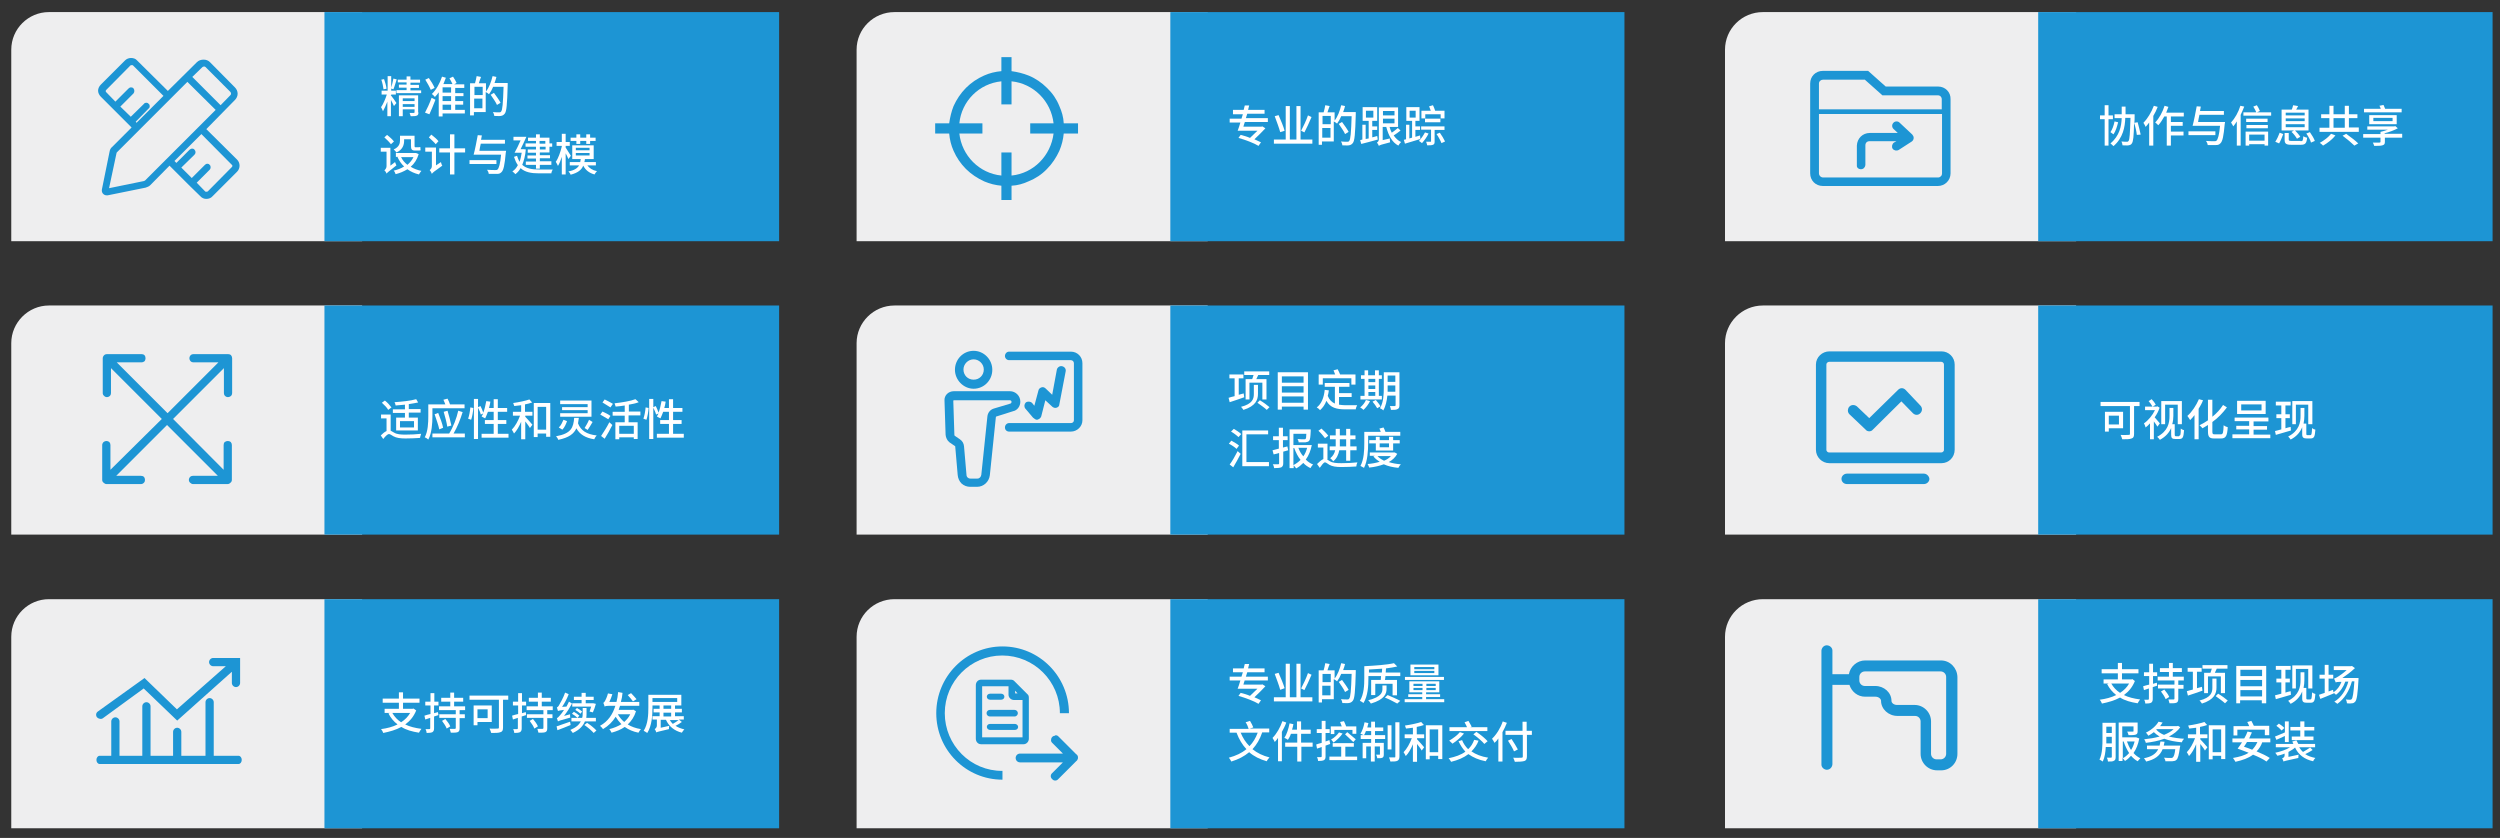 <?xml version="1.0" encoding="utf-8"?>
<!-- Generator: Adobe Illustrator 28.0.0, SVG Export Plug-In . SVG Version: 6.00 Build 0)  -->
<svg version="1.1" id="图层_1" xmlns="http://www.w3.org/2000/svg" xmlns:xlink="http://www.w3.org/1999/xlink" x="0px" y="0px"
	 viewBox="0 0 910 305" style="enable-background:new 0 0 910 305;" xml:space="preserve">
<rect x="0" y="0" width="910" height="305" fill="#333333" stroke="none"/>
<style type="text/css">
	.st0{fill-rule:evenodd;clip-rule:evenodd;fill:#EEEEEF;}
	.st1{fill-rule:evenodd;clip-rule:evenodd;fill:#1D95D4;}
	.st2{fill:#FFFFFF;}
</style>
<path class="st0" d="M17.8,4.4h114l0,0v83.4H4.1V18.1C4.1,10.5,10.3,4.4,17.8,4.4L17.8,4.4z"/>
<polygon class="st1" points="118.1,4.4 283.6,4.4 283.6,87.8 118.1,87.8 118.1,4.4 "/>
<g>
	<path class="st2" d="M142.2,34.6c0.4,0.4,1.8,2.4,2.1,2.9l-0.9,1.1c-0.2-0.5-0.7-1.4-1.1-2.2v5.9h-1.3V37c-0.5,1.3-1.1,2.6-1.6,3.5
		c-0.1-0.4-0.5-1.1-0.7-1.5c0.8-1.1,1.6-3,2.1-4.6h-1.9V33h2.2v-5.3h1.3V33h1.7v1.4h-1.7V34.6z M139.6,32.5
		c-0.1-0.9-0.4-2.4-0.8-3.5l1-0.2c0.4,1.1,0.8,2.5,0.9,3.5L139.6,32.5z M144.4,28.9c-0.4,1.2-0.8,2.7-1.2,3.6l-0.9-0.3
		c0.3-0.9,0.7-2.5,0.9-3.6L144.4,28.9z M153.3,32.8v1.1h-9v-1.1h3.7v-0.9h-2.8v-1.1h2.8v-0.8h-3.2V29h3.2v-1.2h1.4V29h3.5v1.1h-3.5
		v0.8h3.1v1.1h-3.1v0.9H153.3z M152.3,40.9c0,0.7-0.1,1-0.6,1.2c-0.5,0.2-1.2,0.2-2.2,0.2c-0.1-0.4-0.3-0.9-0.4-1.2
		c0.6,0,1.3,0,1.5,0c0.2,0,0.3-0.1,0.3-0.2v-1.1h-4.3v2.5h-1.4v-7.6h7V40.9z M146.6,35.8v1h4.3v-1H146.6z M150.9,38.9v-1h-4.3v1
		H150.9z"/>
	<path class="st2" d="M156.8,32.7c-0.4-1-1.3-2.6-2-3.7l1.3-0.6c0.8,1.1,1.7,2.6,2.1,3.6L156.8,32.7z M154.7,41
		c0.7-1.3,1.7-3.4,2.4-5.4l1.4,0.7c-0.7,1.8-1.5,3.8-2.2,5.3L154.7,41z M169.2,41.3h-8.1v1.1h-1.4v-8.8c-0.4,0.6-0.9,1.2-1.4,1.7
		c-0.2-0.3-0.7-0.8-1.1-1.1c1.6-1.5,2.9-3.9,3.7-6.3l1.4,0.4c-0.3,0.8-0.6,1.6-0.9,2.3h3.3c-0.3-0.6-0.7-1.5-1.1-2.1l1.3-0.6
		c0.5,0.7,1,1.6,1.3,2.3l-0.9,0.5h3.7v1.3h-3.3v1.9h3V35h-3v1.8h2.9v1.3h-2.9V40h3.5V41.3z M164.2,31.8h-3.1v1.9h3.1V31.8z
		 M164.2,35h-3.1v1.8h3.1V35z M161.1,40h3.1v-1.9h-3.1V40z"/>
	<path class="st2" d="M184.8,30.2c0,0,0,0.5,0,0.7c-0.2,7.2-0.4,9.7-1.1,10.5c-0.4,0.5-0.8,0.7-1.4,0.8c-0.6,0.1-1.5,0-2.4,0
		c0-0.4-0.2-1-0.5-1.4c1,0.1,1.9,0.1,2.3,0.1c0.3,0,0.5,0,0.7-0.3c0.5-0.5,0.7-2.9,0.9-9h-3.8c-0.4,1-0.9,1.9-1.5,2.7
		c-0.2-0.2-0.8-0.6-1.2-0.8v7.3h-4.3v1.2h-1.4V30.3h1.8c0.2-0.8,0.5-1.8,0.6-2.6l1.6,0.3c-0.3,0.8-0.6,1.6-0.8,2.3h2.6v3
		c1.1-1.4,1.9-3.5,2.4-5.6l1.4,0.3c-0.2,0.7-0.4,1.5-0.7,2.2H184.8z M172.7,31.6v3h3v-3H172.7z M175.6,39.4v-3.5h-3v3.5H175.6z
		 M180.9,38.2c-0.4-1-1.5-2.5-2.3-3.7l1.2-0.7c0.8,1.1,1.9,2.6,2.4,3.6L180.9,38.2z"/>
</g>
<g>
	<path class="st2" d="M143.8,59c0.1,0.4,0.4,0.9,0.5,1.2c-2.9,2.3-3.3,2.6-3.6,3c-0.1-0.4-0.5-1-0.8-1.2c0.3-0.2,0.8-0.8,0.8-1.5
		v-5.3h-2.1v-1.4h3.5v6.5L143.8,59z M142.3,52.5c-0.5-0.7-1.6-1.8-2.4-2.5l1-0.9c0.9,0.7,2,1.7,2.5,2.4L142.3,52.5z M152.4,56.1
		c-0.6,2-1.6,3.5-2.9,4.6c1.1,0.7,2.4,1.2,3.9,1.5c-0.3,0.3-0.7,0.9-0.9,1.3c-1.6-0.4-3-1-4.2-1.9c-1.3,0.8-2.7,1.4-4.3,1.8
		c-0.1-0.4-0.4-1-0.7-1.3c1.4-0.3,2.7-0.8,3.8-1.5c-1-0.9-1.8-2.1-2.4-3.4l0.4-0.1h-1v-1.4h7.1l0.2,0L152.4,56.1z M147.1,51.2
		c0,1.5-0.5,3.3-2.8,4.3c-0.2-0.3-0.7-0.9-1-1.1c2-0.9,2.3-2.2,2.3-3.3v-1.7h5.3V53c0,0.4,0,0.6,0.3,0.6h1c0.2,0,0.6,0,0.8-0.1
		c0,0.4,0.1,0.9,0.1,1.2c-0.2,0.1-0.6,0.1-0.9,0.1h-1.1c-1.3,0-1.5-0.5-1.5-1.9v-2.2h-2.5V51.2z M146,57.2c0.5,1.1,1.3,2,2.3,2.8
		c0.9-0.8,1.7-1.7,2.2-2.8H146z"/>
	<path class="st2" d="M160.5,59c0.1,0.4,0.3,1.1,0.5,1.3c-3.1,2.2-3.6,2.6-3.8,3c-0.1-0.4-0.5-1.1-0.8-1.4c0.3-0.2,0.8-0.7,0.8-1.4
		v-5.3h-2.4v-1.5h3.9v6.5L160.5,59z M158.6,52.5c-0.5-0.7-1.7-1.7-2.5-2.5l0.9-1c0.9,0.7,2.1,1.7,2.6,2.4L158.6,52.5z M169.3,55.5
		h-3.9v8h-1.6v-8h-3.9V54h3.9v-5.1h1.6V54h3.9V55.5z"/>
	<path class="st2" d="M180.7,59.7h-9.8v-1.4h9.8V59.7z M184.2,54.9c0,0,0,0.5-0.1,0.7c-0.4,4.5-0.8,6.4-1.6,7.1
		c-0.5,0.5-0.9,0.6-1.7,0.6c-0.6,0-1.8,0-2.9,0c0-0.4-0.3-1.1-0.6-1.5c1.2,0.1,2.5,0.1,3,0.1c0.4,0,0.6,0,0.8-0.2
		c0.5-0.4,1-2.1,1.3-5.4h-10c0.5-1.8,1.1-4.9,1.5-7.1l1.5,0.1c-0.1,0.5-0.2,1.1-0.3,1.6h8.7v1.4H175c-0.2,0.9-0.4,1.8-0.5,2.6H184.2
		z"/>
	<path class="st2" d="M191.4,54.4c-0.2,2.3-0.7,4.1-1.3,5.6c1.5,1.4,3.6,1.7,6.1,1.7c0.8,0,4.1,0,5,0c-0.2,0.3-0.5,1-0.5,1.4h-4.5
		c-2.8,0-5.1-0.4-6.7-1.9c-0.5,0.9-1.1,1.6-1.9,2.2c-0.2-0.3-0.8-0.8-1.1-1c0.8-0.5,1.5-1.3,2-2.3c-0.6-0.8-1-1.8-1.4-3l1.1-0.4
		c0.3,0.8,0.5,1.5,0.9,2.2c0.4-1,0.6-2.1,0.8-3.3h-2.6c0.7-1.2,1.5-2.9,2.2-4.5h-2.6v-1.3h4.7c-0.6,1.4-1.4,3.1-2.1,4.5h0.8l0.3,0
		L191.4,54.4z M195.1,51.3h-2.9v-1.2h2.9v-1.2h1.4v1.2h3.5v2.1h1v1.2h-1v2.1h-3.5v1h3.7v1.1h-3.7v1.1h4.2V60h-4.2v1.4h-1.4V60h-3.7
		v-1.2h3.7v-1.1H192v-1.1h3.1v-1h-3v-1.2h3v-1h-3.8v-1.2h3.8V51.3z M196.4,51.3v1h2.1v-1H196.4z M198.6,53.4h-2.1v1h2.1V53.4z"/>
	<path class="st2" d="M206.9,57.9c-0.2-0.5-0.6-1.4-1-2.1v7.7h-1.4v-6.4c-0.4,1.3-0.9,2.5-1.4,3.3c-0.2-0.4-0.5-1.1-0.8-1.5
		c0.9-1.2,1.7-3.5,2.2-5.6v-0.2h-1.9v-1.4h1.9v-3h1.4v3h1.5v1.4h-1.5v0.6c0.4,0.6,1.6,2.5,1.9,3L206.9,57.9z M213.7,60.1
		c0.8,1.1,2,1.9,3.6,2.2c-0.3,0.3-0.7,0.8-0.9,1.2c-1.9-0.5-3.3-1.6-4.1-3.2c-0.6,1.5-1.9,2.6-4.6,3.3c-0.1-0.4-0.5-0.9-0.8-1.2
		c2.2-0.4,3.3-1.2,3.9-2.2h-3.4v-1.2h3.8c0.1-0.4,0.1-0.7,0.2-1.1h-3.1v-5h7.8v5h-3.2c0,0.4-0.1,0.8-0.2,1.1h4.2v1.2H213.7z
		 M209.8,51.3h-2.1v-1.2h2.1v-1.2h1.4v1.2h2.2v-1.2h1.4v1.2h2v1.2h-2v1.1h-1.4v-1.1h-2.2v1.1h-1.4V51.3z M209.6,54.7h5v-0.9h-5V54.7
		z M209.6,56.6h5v-0.9h-5V56.6z"/>
</g>
<path class="st1" d="M75.1,72.4c-0.8,0-1.6-0.3-2.2-1c-4-3.9-4-3.9-4-3.9v-0.1l0,0c-0.1,0-0.1,0-0.1,0c-7.1-7.1-7.1-7.1-7.1-7.1
	c-7,7.1-7,7.1-7,7.1c-0.4,0.4-1,0.7-1.7,0.9c-13.8,2.8-13.8,2.8-13.8,2.8c-0.1,0-0.2,0-0.4,0c-0.5,0-1-0.2-1.4-0.7
	c-0.3-0.4-0.4-0.9-0.3-1.5c2.8-13.8,2.8-13.8,2.8-13.8c0.1-0.6,0.4-1.2,0.9-1.6c7.1-7.1,7.1-7.1,7.1-7.1c-7-7-7-7-7-7l0,0
	c-4.2-4.2-4.2-4.2-4.2-4.2c-0.6-0.6-1-1.4-1-2.2c0-0.8,0.4-1.6,1-2.2c8.8-8.8,8.8-8.8,8.8-8.8c0.6-0.6,1.4-0.9,2.2-0.9l0,0
	c0.9,0,1.7,0.3,2.2,0.9c11.2,11.1,11.2,11.1,11.2,11.1c10.6-10.5,10.6-10.5,10.6-10.5c0.6-0.6,1.5-0.9,2.4-0.9
	c0.9,0,1.7,0.3,2.3,0.9c9.1,9.2,9.1,9.2,9.1,9.2c0.6,0.6,1,1.4,1,2.3s-0.4,1.7-1,2.3C75.1,47,75.1,47,75.1,47
	c11.2,11.1,11.2,11.1,11.2,11.1c0.6,0.6,0.9,1.4,0.9,2.2s-0.3,1.6-0.9,2.2c-8.9,8.9-8.9,8.9-8.9,8.9C76.8,72.1,76,72.4,75.1,72.4
	L75.1,72.4z M74.7,69.7c0.1,0.1,0.3,0.1,0.4,0.1c0.2,0,0.4-0.1,0.5-0.1c8.8-8.9,8.8-8.9,8.8-8.9c0.1-0.1,0.2-0.3,0.2-0.4
	s-0.1-0.4-0.2-0.4C73.3,48.8,73.3,48.8,73.3,48.8c-9.8,9.8-9.8,9.8-9.8,9.8c0.7,0.7,0.7,0.7,0.7,0.7c4.8-4.8,4.8-4.8,4.8-4.8
	c0.2-0.2,0.6-0.4,0.9-0.4c0.4,0,0.7,0.1,0.9,0.4c0.5,0.5,0.5,1.3,0,1.8C66,61,66,61,66,61c3.8,3.8,3.8,3.8,3.8,3.8
	c4.8-4.8,4.8-4.8,4.8-4.8c0.2-0.2,0.5-0.4,0.9-0.4c0.3,0,0.6,0.1,0.8,0.4c0.5,0.4,0.5,1.3,0,1.8c-4.7,4.7-4.7,4.7-4.7,4.7L74.7,69.7
	L74.7,69.7L74.7,69.7z M42.6,55.4c-0.1,0.1-0.2,0.2-0.2,0.4c-2.7,12.7-2.7,12.7-2.7,12.7c12.7-2.6,12.7-2.6,12.7-2.6
	c0.1-0.1,0.3-0.1,0.4-0.2C78.5,40,78.5,40,78.5,40C68.2,29.8,68.2,29.8,68.2,29.8L42.6,55.4L42.6,55.4L42.6,55.4z M49.7,44.7
	c9.8-9.8,9.8-9.8,9.8-9.8C48.4,23.8,48.4,23.8,48.4,23.8c-0.1-0.1-0.3-0.1-0.5-0.1c-0.1,0-0.3,0.1-0.4,0.1c-8.8,8.9-8.8,8.9-8.8,8.9
	c-0.3,0.2-0.3,0.7,0,0.9c3.3,3.4,3.3,3.4,3.3,3.4c4.8-4.8,4.8-4.8,4.8-4.8c0.2-0.2,0.5-0.4,0.9-0.4c0.3,0,0.7,0.1,0.9,0.4
	c0.4,0.5,0.4,1.3,0,1.8c-4.8,4.8-4.8,4.8-4.8,4.8c3.8,3.7,3.8,3.7,3.8,3.7c4.8-4.7,4.8-4.7,4.8-4.7c0.2-0.3,0.5-0.4,0.8-0.4
	c0.4,0,0.7,0.1,0.9,0.4c0.3,0.2,0.4,0.5,0.4,0.8c0,0.4-0.1,0.7-0.4,0.9c-4.7,4.8-4.7,4.8-4.7,4.8L49.7,44.7L49.7,44.7L49.7,44.7z
	 M80.3,38.3c3.6-3.7,3.6-3.7,3.6-3.7c0.1-0.1,0.2-0.3,0.2-0.5c0-0.2-0.1-0.4-0.2-0.6c-9.1-9.1-9.1-9.1-9.1-9.1
	c-0.1-0.1-0.3-0.2-0.5-0.2c-0.2,0-0.4,0.1-0.6,0.2C70,28,70,28,70,28L80.3,38.3L80.3,38.3L80.3,38.3z"/>
<path class="st0" d="M325.6,4.4h114l0,0v83.4H311.8V18.1C311.8,10.5,318,4.4,325.6,4.4L325.6,4.4z"/>
<polygon class="st1" points="426,4.4 591.3,4.4 591.3,87.8 426,87.8 426,4.4 "/>
<g>
	<path class="st2" d="M453.1,44.5c-0.2,0.6-0.4,1.1-0.5,1.6h6.6l0.3-0.1l1.1,0.7c-1.1,1.2-2.6,2.7-4,4c0.9,0.4,1.8,0.8,2.4,1.1
		l-0.9,1.3c-1.6-1-4.8-2.2-7.3-2.9l0.8-1.1c1.1,0.3,2.3,0.6,3.4,1.1c0.9-0.9,1.9-1.8,2.7-2.6h-7.2c0.3-0.8,0.7-1.9,1-3h-3.9v-1.4
		h4.3c0.2-0.5,0.3-1.1,0.5-1.6h-3.6V40h3.9c0.1-0.6,0.3-1.1,0.4-1.6h1.6c-0.1,0.5-0.3,1.1-0.4,1.6h6v1.4H454
		c-0.2,0.5-0.3,1.1-0.5,1.6h8v1.4H453.1z"/>
	<path class="st2" d="M477.7,50.8v1.5h-14v-1.5h4.3V38.6h1.5v12.2h2.4V38.6h1.5v12.2H477.7z M466,48.1c-0.4-1.5-1.3-3.9-2-5.8
		l1.4-0.4c0.8,1.8,1.8,4.2,2.2,5.7L466,48.1z M477.4,42.6c-0.8,1.9-1.8,4.1-2.6,5.6l-1.2-0.6c0.8-1.5,1.9-3.8,2.5-5.6L477.4,42.6z"
		/>
	<path class="st2" d="M493.5,40.9c0,0,0,0.5,0,0.7c-0.2,7.2-0.4,9.7-1.1,10.5c-0.4,0.5-0.8,0.7-1.4,0.8c-0.6,0.1-1.5,0-2.4,0
		c0-0.4-0.2-1-0.5-1.4c1,0.1,1.9,0.1,2.3,0.1c0.3,0,0.5,0,0.7-0.3c0.5-0.5,0.7-2.9,0.9-9h-3.8c-0.4,1-0.9,1.9-1.5,2.7
		c-0.2-0.2-0.8-0.6-1.2-0.8v7.3h-4.3v1.2H480V40.9h1.8c0.2-0.8,0.5-1.8,0.6-2.6l1.6,0.3c-0.3,0.8-0.6,1.6-0.8,2.3h2.6v3
		c1.1-1.4,1.9-3.5,2.4-5.6l1.4,0.3c-0.2,0.7-0.4,1.5-0.7,2.2H493.5z M481.4,42.2v3h3v-3H481.4z M484.3,50.1v-3.5h-3v3.5H484.3z
		 M489.6,48.8c-0.4-1-1.5-2.5-2.3-3.7l1.2-0.7c0.8,1.1,1.9,2.6,2.4,3.6L489.6,48.8z"/>
	<path class="st2" d="M501.5,50.8c-2.1,0.6-4.4,1.2-6,1.6l-0.4-1.4l0.8-0.2v-5.4h1.2v5.2l1.1-0.2V44h-2.2v-5h5.3v5h-1.8v2h1.8v1.3
		h-1.8V50c0.6-0.2,1.2-0.3,1.8-0.5L501.5,50.8z M497.2,42.8h2.7v-2.5h-2.7V42.8z M509.8,47.5c-0.7,0.6-1.7,1.3-2.5,1.8
		c0.7,1,1.6,1.9,2.7,2.4c-0.3,0.3-0.8,0.9-1,1.3c-2.3-1.2-3.6-3.7-4.4-6.8h-1.3V51l2.6-0.6c0,0.4,0,1,0.1,1.4
		c-3.2,0.8-3.7,1-4.1,1.3c-0.1-0.3-0.4-0.9-0.7-1.2c0.3-0.2,0.7-0.5,0.7-1.2V39.1h7v7.1h-3.1c0.2,0.8,0.5,1.5,0.8,2.1
		c0.8-0.5,1.6-1.2,2.2-1.7L509.8,47.5z M503.4,40.4V42h4.2v-1.6H503.4z M503.4,44.9h4.2v-1.7h-4.2V44.9z"/>
	<path class="st2" d="M517,50.6c-1.9,0.6-4,1.2-5.6,1.7l-0.4-1.4c0.2-0.1,0.5-0.1,0.8-0.2v-5.3h1.2v5l1-0.3V44h-2.1v-5h4.8v5h-1.5
		V46h1.7v1.3h-1.7v2.5l1.7-0.5L517,50.6z M513.1,42.8h2.2v-2.5h-2.2V42.8z M520,48.6c-0.6,1.3-1.6,2.6-2.4,3.5
		c-0.2-0.2-0.8-0.6-1.1-0.8c0.8-0.8,1.6-2,2.2-3.1L520,48.6z M522.2,47.3v4.2c0,0.7-0.1,1-0.6,1.2c-0.5,0.2-1.1,0.2-2.1,0.2
		c-0.1-0.4-0.2-0.9-0.4-1.3c0.7,0,1.3,0,1.5,0c0.2,0,0.3,0,0.3-0.2v-4.2h-3.6V46h8.5v1.3H522.2z M518.7,43.1h-1.3v-2.8h3.4
		c-0.2-0.5-0.4-1.1-0.6-1.6l1.4-0.4c0.3,0.6,0.6,1.4,0.8,2h3.4v2.8h-1.4v-1.5h-5.6V43.1z M518.7,43.2h5.6v1.3h-5.6V43.2z
		 M524.1,48.3c0.7,1,1.5,2.3,1.9,3.2l-1.3,0.6c-0.3-0.8-1.1-2.3-1.8-3.3L524.1,48.3z"/>
</g>
<path class="st1" d="M392.4,44.9c-5.2,0-5.2,0-5.2,0c-0.1-2.2-0.7-4.3-1.6-6.3c-1-2.5-2.5-4.7-4.5-6.6c-1.9-1.9-4.2-3.5-6.7-4.5
	c-2-0.8-4.1-1.3-6.2-1.6c0-5.1,0-5.1,0-5.1c-3.7,0-3.7,0-3.7,0c0,5.1,0,5.1,0,5.1c-2.2,0.2-4.3,0.7-6.3,1.6
	c-2.5,1.1-4.7,2.6-6.6,4.5c-1.9,1.9-3.4,4.2-4.5,6.6c-0.8,2-1.3,4.2-1.6,6.3c-5.1,0-5.1,0-5.1,0c0,3.7,0,3.7,0,3.7
	c5.1,0,5.1,0,5.1,0c0.2,2.2,0.7,4.3,1.6,6.3c1.1,2.5,2.6,4.7,4.5,6.6c1.9,1.9,4.2,3.4,6.6,4.5c2,0.9,4.2,1.4,6.3,1.6
	c0,5.2,0,5.2,0,5.2c3.7,0,3.7,0,3.7,0c0-5.2,0-5.2,0-5.2c2.2-0.1,4.2-0.7,6.2-1.6c2.5-1,4.8-2.5,6.7-4.5c1.9-1.9,3.4-4.2,4.5-6.6
	c0.9-2.1,1.4-4.2,1.6-6.3c5.2,0,5.2,0,5.2,0C392.4,44.9,392.4,44.9,392.4,44.9L392.4,44.9z M368.2,63.9c0-8.4,0-8.4,0-8.4
	c-3.7,0-3.7,0-3.7,0c0,8.4,0,8.4,0,8.4c-8-0.8-14.4-7.2-15.3-15.3c8.4,0,8.4,0,8.4,0c0-3.7,0-3.7,0-3.7c-8.4,0-8.4,0-8.4,0
	c0.8-8.1,7.2-14.5,15.3-15.3c0,8.4,0,8.4,0,8.4c3.7,0,3.7,0,3.7,0c0-8.4,0-8.4,0-8.4c8,0.8,14.4,7.2,15.3,15.3c-8.5,0-8.5,0-8.5,0
	c0,3.7,0,3.7,0,3.7c8.5,0,8.5,0,8.5,0C382.5,56.7,376.2,63.1,368.2,63.9L368.2,63.9z"/>
<path class="st0" d="M641.7,4.4h114l0,0v83.4H627.9V18.1C627.9,10.5,634.1,4.4,641.7,4.4L641.7,4.4z"/>
<polygon class="st1" points="741.9,4.4 907.3,4.4 907.3,87.8 741.9,87.8 741.9,4.4 "/>
<g>
	<path class="st2" d="M767.5,43.5V53h-1.4v-9.6h-1.7v-1.4h1.7v-3.7h1.4v3.7h1.6v1.4H767.5z M777.8,49.1c-0.1-1.1-0.5-3-1-4.4
		c-0.1,5-0.3,6.8-0.8,7.5c-0.3,0.5-0.7,0.6-1.2,0.7c-0.5,0.1-1.3,0-2.2,0c0-0.4-0.2-1-0.4-1.4c0.9,0.1,1.6,0.1,2,0.1
		c0.3,0,0.4,0,0.6-0.3c0.4-0.5,0.5-2.6,0.7-8.4h-1.9c-0.1,3.3-0.8,7.3-4.3,10.3c-0.3-0.3-0.8-0.8-1.1-1c3.3-2.7,4-6.3,4.1-9.2h-2.6
		v-1.4h2.6v-2.8h1.4v2.8h3.3v0.7c0,0.9,0,1.7-0.1,2.4l1.2-0.2c0.4,1.5,0.9,3.4,1.1,4.5L777.8,49.1z M771,44.5
		c-0.4,1.6-0.9,3.3-1.7,4.4c-0.3-0.2-0.8-0.6-1.1-0.8c0.7-1,1.2-2.4,1.5-3.9L771,44.5z"/>
	<path class="st2" d="M785.4,38.9c-0.4,1.1-1,2.3-1.6,3.3V53h-1.5v-8.4c-0.4,0.6-0.9,1.1-1.3,1.6c-0.1-0.4-0.6-1.2-0.8-1.5
		c1.5-1.5,2.9-3.8,3.8-6.2L785.4,38.9z M790.2,42.4v2h4.3v1.4h-4.3v2.1h4.6v1.4h-4.6V53h-1.5V42.4h-0.9c-0.7,1.2-1.4,2.4-2.2,3.2
		c-0.2-0.3-0.8-0.8-1.1-1c1.4-1.5,2.7-3.8,3.4-6.1l1.4,0.4c-0.3,0.7-0.5,1.4-0.8,2.1h6.4v1.4H790.2z"/>
	<path class="st2" d="M806.4,49.2h-9.8v-1.4h9.8V49.2z M809.9,44.4c0,0,0,0.5-0.1,0.7c-0.4,4.5-0.8,6.4-1.6,7.1
		c-0.5,0.5-0.9,0.6-1.7,0.6c-0.6,0-1.8,0-2.9,0c0-0.4-0.3-1.1-0.6-1.5c1.2,0.1,2.5,0.1,3,0.1c0.4,0,0.6,0,0.8-0.2
		c0.5-0.4,1-2.1,1.3-5.4h-10c0.5-1.8,1.1-4.9,1.5-7.1l1.5,0.1c-0.1,0.5-0.2,1.1-0.3,1.6h8.7v1.4h-8.9c-0.2,0.9-0.4,1.8-0.5,2.6
		H809.9z"/>
	<path class="st2" d="M816.9,38.8c-0.4,1-0.8,2-1.3,3v11.2h-1.4v-8.8c-0.4,0.7-0.9,1.3-1.3,1.8c-0.1-0.3-0.6-1.1-0.8-1.4
		c1.4-1.5,2.7-3.8,3.4-6.1L816.9,38.8z M826.7,40.9v1.2h-10.1v-1.2h4.7c-0.2-0.6-0.7-1.4-1.1-2.1l1.3-0.5c0.4,0.6,0.9,1.5,1.1,2.1
		l-1.1,0.5H826.7z M817.4,47.9h8.2V53h-1.3v-0.5h-5.6V53h-1.3V47.9z M825.4,44.4h-7.8v-1.2h7.8V44.4z M817.7,45.5h7.8v1.2h-7.8V45.5
		z M818.7,49v2.2h5.6V49H818.7z"/>
	<path class="st2" d="M828.2,51.6c0.6-0.9,1.2-2.2,1.6-3.3l1.3,0.5c-0.4,1-0.9,2.4-1.5,3.4L828.2,51.6z M835,47.5h-4.5v-7.6h3.7
		c0.2-0.5,0.4-1.1,0.5-1.6l1.8,0.3c-0.2,0.5-0.5,0.9-0.7,1.3h4.5v7.6h-4.9c0.7,0.7,1.5,1.6,1.9,2.3l-1.2,0.7c-0.4-0.7-1.2-1.8-2-2.5
		L835,47.5z M837.4,51.4c0.8,0,0.9-0.2,1-1.8c0.3,0.2,1,0.5,1.4,0.5c-0.2,2.1-0.7,2.6-2.3,2.6h-3.4c-2,0-2.5-0.4-2.5-1.9v-2.4h1.5
		v2.4c0,0.4,0.2,0.5,1.1,0.5H837.4z M832,42h6.9v-1H832V42z M832,44.1h6.9v-1H832V44.1z M832,46.3h6.9v-1.1H832V46.3z M840.8,48.1
		c0.7,1,1.5,2.3,1.8,3.2l-1.4,0.6c-0.2-0.9-1-2.3-1.7-3.3L840.8,48.1z"/>
	<path class="st2" d="M858.6,46.5v1.5h-14.3v-1.5h3.6V43h-3v-1.4h3v-3.1h1.5v3.1h4.1v-3.1h1.5v3.1h3.1V43H855v3.4H858.6z
		 M850.1,49.3c-1.1,1.4-2.9,2.8-4.5,3.7c-0.3-0.3-0.8-0.8-1.2-1c1.5-0.8,3.3-2.2,4.1-3.3L850.1,49.3z M849.4,46.5h4.1V43h-4.1V46.5z
		 M854,48.7c1.4,1,3.4,2.5,4.4,3.5L857,53c-0.9-0.9-2.8-2.5-4.3-3.6L854,48.7z"/>
	<path class="st2" d="M874.5,50.1h-6.4v1.5c0,0.8-0.2,1.1-0.9,1.3c-0.6,0.2-1.6,0.2-3,0.2c-0.1-0.4-0.3-0.9-0.5-1.2c1,0,2.2,0,2.4,0
		c0.3,0,0.4-0.1,0.4-0.3v-1.5h-6.3v-1.3h6.3V48h0l0,0c0.9-0.2,1.9-0.5,2.7-0.8h-7.5V46h9.4v0h0.4l0.4-0.1l0.9,0.8
		c-1.3,0.7-3.1,1.4-4.8,1.8v0.2h6.4V50.1z M874.3,40.9h-13.8v-1.3h6.1c-0.1-0.4-0.3-0.8-0.5-1.1l1.5-0.3c0.2,0.4,0.4,1,0.6,1.4h6
		V40.9z M862.4,45.2v-3.3h10v3.3H862.4z M863.9,44.1h7v-1.2h-7V44.1z"/>
</g>
<path class="st1" d="M705.5,31.5c-19.1,0-19.1,0-19.1,0c-6.4-5.7-6.4-5.7-6.4-5.7c-16.5,0-16.5,0-16.5,0c-2.6,0-4.6,2-4.6,4.6
	c0,32.7,0,32.7,0,32.7c0,2.6,2,4.6,4.6,4.6c41.9,0,41.9,0,41.9,0c2.5,0,4.6-2,4.6-4.6c0-27,0-27,0-27
	C710.1,33.5,708,31.5,705.5,31.5L705.5,31.5z M706.9,63.1c0,0.4-0.1,0.8-0.4,1c-0.2,0.3-0.6,0.5-1,0.5c-41.9,0-41.9,0-41.9,0
	c-0.8,0-1.5-0.7-1.5-1.5c0-21.6,0-21.6,0-21.6c44.8,0,44.8,0,44.8,0V63.1L706.9,63.1L706.9,63.1z M706.9,39.8c-44.8,0-44.8,0-44.8,0
	c0-9.4,0-9.4,0-9.4c0-0.8,0.7-1.4,1.5-1.4c15.2,0,15.2,0,15.2,0c6.4,5.7,6.4,5.7,6.4,5.7c20.2,0,20.2,0,20.2,0
	c0.8,0,1.4,0.6,1.4,1.4V39.8L706.9,39.8L706.9,39.8z"/>
<path class="st1" d="M677.4,61.6c0.9,0,1.5-0.7,1.6-1.5c0-7.2,0-7.2,0-7.2c0-0.9,0.6-1.5,1.5-1.5c9.8,0,9.8,0,9.8,0
	c-0.9,0.5-0.9,0.5-0.9,0.5c-0.7,0.5-0.9,1.5-0.5,2.2c0.5,0.7,1.4,0.9,2.2,0.5l0,0c4.8-3.1,4.8-3.1,4.8-3.1c0.7-0.5,0.9-1.5,0.4-2.2
	c-0.1-0.1-0.2-0.2-0.2-0.3c-4.7-4.4-4.7-4.4-4.7-4.4c-0.6-0.6-1.7-0.5-2.2,0.1c-0.6,0.6-0.6,1.6,0,2.2c1.6,1.5,1.6,1.5,1.6,1.5
	c-10.2,0-10.2,0-10.2,0c-2.6,0-4.6,2-4.7,4.6c0,7.2,0,7.2,0,7.2C675.8,61,676.5,61.6,677.4,61.6L677.4,61.6z"/>
<path class="st0" d="M17.8,111.2h114l0,0v83.4H4.1v-69.7C4.1,117.4,10.3,111.2,17.8,111.2L17.8,111.2z"/>
<polygon class="st1" points="118.1,111.2 283.6,111.2 283.6,194.6 118.1,194.6 118.1,111.2 "/>
<g>
	<path class="st2" d="M142.1,156.7c0.4,0.2,0.8,0.5,1.4,0.8c1,0.6,2.4,0.7,4.1,0.7c1.7,0,4.1-0.1,5.7-0.3c-0.1,0.4-0.4,1.1-0.4,1.5
		c-1.1,0.1-3.8,0.2-5.3,0.2c-1.9,0-3.3-0.2-4.4-0.8c-0.7-0.4-1.2-0.8-1.6-0.8c-0.6,0-1.4,0.9-2.1,1.8l-0.9-1.3
		c0.7-0.7,1.4-1.3,2.1-1.6v-4.6h-2v-1.4h3.5V156.7z M141.3,149.2c-0.4-0.8-1.5-1.9-2.3-2.6l1.1-0.8c0.9,0.7,1.9,1.8,2.4,2.5
		L141.3,149.2z M147.4,150.3H143V149h4.4v-1.7c-1.2,0.1-2.3,0.2-3.4,0.3c0-0.3-0.2-0.9-0.4-1.2c2.7-0.2,5.9-0.5,7.9-1.1l0.7,1.2
		c-0.9,0.2-2.1,0.4-3.4,0.6v1.8h4.3v1.3h-4.3v1.8h3.3v4.7h-7.9v-4.7h3.2V150.3z M150.7,153.3h-5.1v2.3h5.1V153.3z"/>
	<path class="st2" d="M157.4,148.6v2.9c0,2.5-0.2,6.1-1.5,8.5c-0.3-0.3-0.9-0.7-1.3-0.8c1.2-2.2,1.3-5.4,1.3-7.7v-4.3h6.2
		c-0.2-0.6-0.5-1.2-0.7-1.7l1.5-0.4c0.4,0.7,0.7,1.5,0.9,2.1h5.3v1.4H157.4z M169.2,157.8v1.4h-11.8v-1.4h6.1
		c1.5-2.4,2.7-5.6,3.3-8.3l1.6,0.5c-0.8,2.6-1.9,5.4-3.3,7.8H169.2z M159.9,156.3c-0.3-1.5-1.1-3.7-1.7-5.5l1.3-0.5
		c0.7,1.7,1.5,3.9,1.8,5.4L159.9,156.3z M162.8,155.3c-0.2-1.5-0.8-3.7-1.3-5.4l1.4-0.4c0.5,1.7,1.1,3.9,1.4,5.4L162.8,155.3z"/>
	<path class="st2" d="M170.4,152.4c0.4-1.1,0.7-2.8,0.8-4.1l1.1,0.2c-0.1,1.3-0.4,3.2-0.8,4.3L170.4,152.4z M185.1,157.9v1.4h-9.8
		v-1.4h4.4v-3.6h-3.2v-1.4h3.2v-3h-2.1c-0.3,0.9-0.7,1.7-1,2.4c-0.3-0.2-1-0.5-1.3-0.7c0.2-0.3,0.4-0.7,0.6-1.1l-0.9,0.4
		c-0.1-0.6-0.6-1.7-1-2.5v11.4h-1.5v-14.6h1.5v3l0.9-0.4c0.4,0.8,0.8,1.7,1,2.4c0.5-1.2,0.8-2.7,1.1-4.2l1.5,0.2
		c-0.1,0.8-0.3,1.6-0.5,2.3h1.7v-3.2h1.5v3.2h3.4v1.4h-3.4v3h3.1v1.4h-3.1v3.6H185.1z"/>
	<path class="st2" d="M191.2,149.9h2.6v1.4h-2.6v0.4c0.6,0.6,2.2,2.4,2.6,2.9l-0.9,1.2c-0.3-0.6-1.1-1.6-1.7-2.4v6.5h-1.5v-6.4
		c-0.7,1.7-1.6,3.3-2.6,4.3c-0.2-0.4-0.5-1-0.8-1.4c1.2-1.2,2.3-3.2,3-5.1h-2.6v-1.4h3v-2.4c-0.8,0.1-1.7,0.2-2.5,0.3
		c-0.1-0.3-0.3-0.8-0.4-1.1c2.1-0.3,4.5-0.8,5.9-1.3l1,1.1c-0.8,0.3-1.6,0.5-2.6,0.7V149.9z M200.3,146.7V159h-1.5v-1.2h-3.1v1.3
		h-1.4v-12.4H200.3z M198.8,156.4v-8.3h-3.1v8.3H198.8z"/>
	<path class="st2" d="M210.7,152.1c-0.1,0.7-0.2,1.4-0.3,2c1,2.6,3.1,4,6.8,4.4c-0.3,0.3-0.7,0.9-0.9,1.4c-3.2-0.5-5.3-1.8-6.5-4
		c-0.9,2-2.7,3.4-6.6,4.2c-0.1-0.4-0.5-1-0.8-1.3c5.6-1,6.3-3.2,6.6-6.7H210.7z M206.4,153.3c-0.4,1.1-0.9,2.3-1.7,3.1l-1.3-0.8
		c0.8-0.7,1.3-1.9,1.7-2.8L206.4,153.3z M215.3,151.7h-11.4v-1.3h10v-1.1h-9.3v-1.1h9.3v-1.1h-10v-1.3h11.4V151.7z M212.8,155.8
		c0.5-0.8,1.2-2,1.6-3l1.3,0.8c-0.6,1-1.2,2.1-1.8,2.9L212.8,155.8z"/>
	<path class="st2" d="M221.4,152.6c-0.7-0.4-2-1.2-2.9-1.7l0.8-1.1c0.9,0.4,2.3,1.1,2.9,1.6L221.4,152.6z M218.8,158.7
		c0.8-1.2,2.1-3.2,3-5l1.1,1c-0.8,1.6-1.9,3.6-2.8,5L218.8,158.7z M222.2,148.3c-0.7-0.5-2-1.2-2.9-1.8l0.8-1.1
		c0.9,0.4,2.3,1.2,3,1.6L222.2,148.3z M228.8,151.3v2.4h3.3v6.1h-1.4v-0.6h-5.3v0.7h-1.4v-6.2h3.4v-2.4H223v-1.4h4.4v-2.3
		c-1.1,0.2-2.3,0.3-3.3,0.4c-0.1-0.4-0.3-0.9-0.4-1.2c2.7-0.3,5.8-0.8,7.6-1.5l1.2,1.1c-1,0.4-2.3,0.7-3.6,0.9v2.5h4.2v1.4H228.8z
		 M230.7,155h-5.3v2.9h5.3V155z"/>
	<path class="st2" d="M234.2,152.4c0.4-1.1,0.7-2.8,0.8-4.1l1.1,0.2c-0.1,1.3-0.4,3.2-0.8,4.3L234.2,152.4z M248.9,157.9v1.4h-9.8
		v-1.4h4.4v-3.6h-3.2v-1.4h3.2v-3h-2.1c-0.3,0.9-0.7,1.7-1,2.4c-0.3-0.2-1-0.5-1.3-0.7c0.2-0.3,0.4-0.7,0.6-1.1l-0.9,0.4
		c-0.1-0.6-0.6-1.7-1-2.5v11.4h-1.5v-14.6h1.5v3l0.9-0.4c0.4,0.8,0.8,1.7,1,2.4c0.5-1.2,0.8-2.7,1.1-4.2l1.5,0.2
		c-0.1,0.8-0.3,1.6-0.5,2.3h1.7v-3.2h1.5v3.2h3.4v1.4h-3.4v3h3.1v1.4h-3.1v3.6H248.9z"/>
</g>
<path class="st1" d="M84.4,174.7c0-12.7,0-12.7,0-12.7c0-0.4-0.1-0.7-0.4-1.1c-0.6-0.5-1.5-0.5-2.2,0c-0.3,0.3-0.4,0.7-0.4,1.1
	c0,9,0,9,0,9C63,152.5,63,152.5,63,152.5c18.5-18.5,18.5-18.5,18.5-18.5c0,9.1,0,9.1,0,9.1c0,0.3,0.1,0.7,0.4,1
	c0.6,0.6,1.5,0.6,2.2,0c0.3-0.3,0.4-0.7,0.4-1c0-12.7,0-12.7,0-12.7c0-0.4-0.1-0.7-0.4-1.1c-0.3-0.3-0.7-0.4-1.1-0.4
	c-12.6,0-12.6,0-12.6,0c-0.3,0-0.7,0.1-1,0.4c-0.6,0.6-0.6,1.6,0,2.2c0.3,0.3,0.7,0.4,1,0.4c9.1,0,9.1,0,9.1,0
	c-18.5,18.5-18.5,18.5-18.5,18.5c-18.5-18.5-18.5-18.5-18.5-18.5c9,0,9,0,9,0c0.4,0,0.7-0.1,1.1-0.4c0.5-0.6,0.5-1.6,0-2.2
	c-0.3-0.3-0.7-0.4-1.1-0.4c-12.6,0-12.6,0-12.6,0c-0.3,0-0.7,0.1-1,0.4c-0.3,0.3-0.5,0.7-0.5,1.1c0,12.7,0,12.7,0,12.7
	c0,0.3,0.1,0.7,0.5,1c0.5,0.6,1.5,0.6,2.1,0c0.3-0.3,0.4-0.7,0.4-1c0-9.1,0-9.1,0-9.1c18.5,18.5,18.5,18.5,18.5,18.5
	C40.2,171,40.2,171,40.2,171c0-9,0-9,0-9c0-0.4-0.1-0.7-0.4-1.1c-0.6-0.5-1.5-0.5-2.1,0c-0.3,0.3-0.5,0.7-0.5,1.1
	c0,12.7,0,12.7,0,12.7c0,0.3,0.1,0.7,0.5,1c0.3,0.3,0.7,0.5,1,0.5c12.6,0,12.6,0,12.6,0c0.4,0,0.7-0.1,1.1-0.5
	c0.5-0.5,0.5-1.5,0-2.1c-0.3-0.3-0.7-0.4-1.1-0.4c-9,0-9,0-9,0c18.5-18.5,18.5-18.5,18.5-18.5c18.5,18.5,18.5,18.5,18.5,18.5
	c-9.1,0-9.1,0-9.1,0c-0.3,0-0.7,0.1-1,0.4c-0.6,0.6-0.6,1.6,0,2.1c0.3,0.3,0.7,0.5,1,0.5c12.6,0,12.6,0,12.6,0
	c0.4,0,0.7-0.1,1.1-0.5C84.3,175.4,84.4,175,84.4,174.7L84.4,174.7z"/>
<path class="st0" d="M325.6,111.2h114l0,0v83.4H311.8v-69.7C311.8,117.4,318,111.2,325.6,111.2L325.6,111.2z"/>
<polygon class="st1" points="426,111.2 591.3,111.2 591.3,194.6 426,194.6 426,111.2 "/>
<g>
	<path class="st2" d="M452.9,144.6c-1.9,0.7-3.8,1.3-5.3,1.8l-0.4-1.6c0.6-0.2,1.3-0.4,2.2-0.6v-6.5h-1.9v-1.4h5.1v1.4h-1.7v6
		l1.8-0.5L452.9,144.6z M457.9,143.4c0,2.1-0.8,4.4-5.3,5.8c-0.2-0.3-0.6-0.9-0.9-1.1c4.3-1.1,4.7-3,4.7-4.7v-3.3h1.5V143.4z
		 M455.8,138c0.2-0.4,0.3-1,0.5-1.5h-3.4v-1.3h9.1v1.3H458c-0.2,0.5-0.5,1-0.7,1.5h3.7v7.4h-1.5v-6.1h-4.7v6.1h-1.4V138H455.8z
		 M458.6,145.7c1.2,0.7,2.7,1.8,3.5,2.5l-1,1c-0.7-0.7-2.3-1.8-3.4-2.6L458.6,145.7z"/>
	<path class="st2" d="M476.1,135.5v13.6h-1.6v-1.1h-7.9v1.1h-1.5v-13.6H476.1z M466.6,137v2.3h7.9V137H466.6z M466.6,140.6v2.3h7.9
		v-2.3H466.6z M474.5,146.6v-2.3h-7.9v2.3H474.5z"/>
	<path class="st2" d="M487.4,147.3c0.7,0.1,1.5,0.2,2.3,0.2c0.7,0,3.4,0,4.3,0c-0.2,0.4-0.5,1.1-0.5,1.5h-3.8
		c-3.1,0-5.4-0.5-6.9-3.1c-0.5,1.4-1.3,2.5-2.3,3.4c-0.2-0.3-0.8-0.8-1.2-1c1.7-1.3,2.6-3.5,2.9-6.4l1.5,0.2c-0.1,0.7-0.2,1.4-0.4,2
		c0.6,1.5,1.5,2.3,2.6,2.8v-6.1h-3.7v-1.4h9v1.4h-3.8v2.3h4.6v1.4h-4.6V147.3z M481.4,140H480v-3.7h6c-0.2-0.5-0.4-1-0.6-1.5
		l1.5-0.4c0.3,0.6,0.7,1.3,0.9,1.9h5.6v3.7h-1.5v-2.3h-10.4V140z"/>
	<path class="st2" d="M498.7,146c-0.6,1.2-1.5,2.4-2.4,3.2c-0.3-0.3-0.8-0.7-1.2-0.9c0.9-0.7,1.7-1.7,2.1-2.7L498.7,146z M503,145.4
		h-7.8v-1.3h1.5v-6.2h-1.3v-1.3h1.3v-1.8h1.3v1.8h2.5v-1.8h1.4v1.8h1.1v1.3h-1.1v6.2h1.1V145.4z M498.1,137.9v1.2h2.5v-1.2H498.1z
		 M498.1,141.6h2.5v-1.3h-2.5V141.6z M498.1,144.1h2.5v-1.4h-2.5V144.1z M500.8,145.6c0.6,0.7,1.4,1.7,1.7,2.3l-1.2,0.7
		c-0.3-0.6-1.1-1.7-1.7-2.4L500.8,145.6z M509.4,147.5c0,0.8-0.2,1.2-0.7,1.4c-0.5,0.3-1.2,0.3-2.4,0.3c0-0.4-0.2-1-0.4-1.4
		c0.8,0,1.5,0,1.8,0c0.2,0,0.3-0.1,0.3-0.3v-3.5H505c-0.2,1.9-0.6,3.9-1.5,5.4c-0.2-0.3-0.9-0.7-1.2-0.8c1.3-2.1,1.4-5.1,1.4-7.4
		v-5.7h5.7V147.5z M507.9,142.6v-2.3h-2.8v0.8c0,0.5,0,1,0,1.5H507.9z M505.1,136.7v2.3h2.8v-2.3H505.1z"/>
</g>
<g>
	<path class="st2" d="M448.2,160.4c0.9,0.5,2.2,1.2,2.8,1.8l-0.9,1.2c-0.6-0.6-1.8-1.4-2.8-1.9L448.2,160.4z M450.5,164.2l1.1,1
		c-0.8,1.6-1.8,3.4-2.7,4.9l-1.3-1C448.5,167.9,449.6,166,450.5,164.2z M449.1,156.1c0.9,0.5,2.1,1.3,2.7,1.9l-1,1.1
		c-0.6-0.6-1.8-1.5-2.7-2L449.1,156.1z M461.6,158.1h-7.9v10.1h8.2v1.5h-9.7v-13h9.4V158.1z"/>
	<path class="st2" d="M468.9,163.9l-1.8,0.5v4.2c0,0.8-0.2,1.2-0.7,1.5c-0.5,0.2-1.3,0.3-2.6,0.3c-0.1-0.4-0.2-1-0.5-1.4
		c0.8,0,1.6,0,1.9,0c0.3,0,0.4-0.1,0.4-0.4v-3.7c-0.7,0.2-1.4,0.4-2,0.5l-0.4-1.5c0.7-0.2,1.5-0.4,2.3-0.6v-3.1h-2.1v-1.4h2.1v-3.1
		h1.5v3.1h1.7v1.4h-1.7v2.7c0.5-0.1,1.1-0.3,1.6-0.4L468.9,163.9z M477.5,162c-0.4,2-1.1,3.8-2.2,5.3c0.8,0.8,1.7,1.4,2.7,1.8
		c-0.4,0.3-0.8,0.9-1,1.3c-1-0.5-1.9-1.1-2.6-1.9c-0.8,0.8-1.6,1.5-2.6,2c-0.2-0.3-0.6-0.8-0.9-1.1v1h-1.5v-14.1h7.7
		c0,0,0,0.4,0,0.6c-0.1,2.2-0.2,3.2-0.6,3.6c-0.3,0.3-0.7,0.4-1.3,0.5c-0.5,0-1.5,0-2.5,0c0-0.4-0.2-0.9-0.4-1.2
		c1,0.1,2,0.1,2.3,0.1c0.3,0,0.5,0,0.6-0.1c0.2-0.2,0.3-0.7,0.3-1.9h-4.7v4.1h5.5l0.3,0L477.5,162z M470.8,169.3
		c1-0.5,1.9-1.2,2.6-1.9c-1-1.2-1.7-2.7-2.3-4.3h-0.3V169.3z M472.6,163c0.4,1.1,1,2.2,1.8,3.1c0.7-0.9,1.1-2,1.4-3.1H472.6z"/>
	<path class="st2" d="M483,167.2c0.3,0.2,0.6,0.4,1.1,0.7c1,0.6,2.4,0.7,4.2,0.7c1.8,0,4.2-0.1,5.8-0.3c-0.2,0.4-0.4,1.1-0.4,1.5
		c-1.1,0.1-3.8,0.2-5.4,0.2c-2,0-3.3-0.2-4.4-0.8c-0.7-0.4-1.2-0.9-1.6-0.9c-0.5,0-1.2,1-1.9,2l-1-1.4c0.8-0.8,1.6-1.5,2.3-1.8v-4.2
		h-2v-1.4h3.5V167.2z M482.3,159.5c-0.5-0.7-1.5-1.9-2.4-2.7l1.1-0.8c0.9,0.8,2,1.9,2.5,2.6L482.3,159.5z M487.5,163.9
		c-0.3,1.5-0.9,3-2.2,4c-0.2-0.3-0.8-0.9-1.1-1.1c1-0.8,1.6-1.8,1.8-2.9h-2v-1.4h2.2c0-0.4,0-0.7,0-1.1v-1.5h-2.1v-1.4h2.1v-2.4h1.5
		v2.4h2.3v-2.4h1.5v2.4h1.9v1.4h-1.9v2.6h2.3v1.4h-2.3v3.8h-1.5v-3.8H487.5z M487.7,161.4c0,0.3,0,0.7,0,1.1h2.3v-2.6h-2.3V161.4z"
		/>
	<path class="st2" d="M498,161.4c0,2.6-0.2,6.4-1.5,8.9c-0.3-0.2-1-0.5-1.3-0.7c1.3-2.4,1.4-5.8,1.4-8.2v-4.2h6
		c-0.2-0.4-0.3-0.9-0.5-1.2l1.5-0.4c0.3,0.5,0.5,1.1,0.7,1.6h5.4v1.4H498V161.4z M508.6,165.2c-0.7,1.3-1.8,2.3-3.1,3
		c1.3,0.4,2.8,0.7,4.4,0.8c-0.3,0.3-0.7,0.9-0.9,1.3c-2-0.2-3.8-0.6-5.3-1.3c-1.6,0.6-3.4,1-5.3,1.2c-0.1-0.4-0.4-0.9-0.6-1.3
		c1.5-0.1,3-0.4,4.4-0.8c-0.9-0.6-1.7-1.2-2.3-2l0.6-0.2h-1.9v-1.2h8.8l0.3,0L508.6,165.2z M500.8,164v-2.6h-2.4v-1.2h2.4V159h1.4
		v1.2h3.4V159h1.5v1.2h2.4v1.2h-2.4v2.6H500.8z M501.4,166c0.6,0.7,1.4,1.2,2.4,1.7c1-0.4,1.9-1,2.5-1.7H501.4z M502.2,161.4v1.4
		h3.4v-1.4H502.2z"/>
</g>
<path class="st1" d="M389.8,128c-22.5,0-22.5,0-22.5,0c-0.8,0-1.5,0.7-1.5,1.6c0,0.8,0.7,1.5,1.5,1.5c22.5,0,22.5,0,22.5,0
	c0.6,0,1.1,0.5,1.1,1.1c0,20.8,0,20.8,0,20.8c0,0.6-0.5,1-1.1,1c-22.5,0-22.5,0-22.5,0c-0.8,0-1.5,0.7-1.5,1.6
	c0,0.9,0.7,1.5,1.5,1.5c22.5,0,22.5,0,22.5,0c2.3,0,4.2-1.9,4.2-4.1c0-20.8,0-20.8,0-20.8C394,129.9,392.2,128,389.8,128L389.8,128z
	"/>
<path class="st1" d="M354.4,141.5c3.8,0,6.8-3.1,6.8-6.9c0-3.8-3.1-6.9-6.8-6.9c-3.8,0-6.8,3.1-6.8,6.9
	C347.6,138.3,350.7,141.5,354.4,141.5L354.4,141.5z M354.4,130.8c2,0,3.7,1.7,3.7,3.7c0,2.1-1.6,3.7-3.7,3.7c-2.1,0-3.7-1.6-3.7-3.7
	C350.7,132.5,352.4,130.8,354.4,130.8L354.4,130.8z"/>
<path class="st1" d="M371.4,146.2c0-2.1-1.7-3.8-3.8-3.8c-20.4,0-20.4,0-20.4,0c-1,0-1.9,0.4-2.5,1c-0.6,0.6-1,1.5-0.9,2.5
	c0.4,12.4,0.4,12.4,0.4,12.4c0.1,1,0.6,2.1,1.4,2.7c1.9,1.3,1.9,1.3,1.9,1.3c0.1,0,0.2,0.1,0.2,0.2c0.9,10.4,0.9,10.4,0.9,10.4
	c0.1,1.2,0.6,2.3,1.4,3.1c0.9,0.8,2,1.2,3.1,1.2c2.6,0,2.6,0,2.6,0c2.3,0,4.3-1.8,4.6-4.2c2.2-21.2,2.2-21.2,2.2-21.2
	c0-0.1,0.1-0.2,0.2-0.2c6-1.9,6-1.9,6-1.9C370.3,149.4,371.4,147.9,371.4,146.2L371.4,146.2z M367.8,146.9c-6,1.8-6,1.8-6,1.8
	c-1.4,0.4-2.3,1.6-2.4,3c-2.2,21.1-2.2,21.1-2.2,21.1c-0.1,0.8-0.7,1.4-1.4,1.4c-2.6,0-2.6,0-2.6,0c-0.8,0-1.4-0.6-1.4-1.4
	c-0.9-10.4-0.9-10.4-0.9-10.4c-0.1-1-0.6-1.9-1.5-2.5c-1.9-1.3-1.9-1.3-1.9-1.3c0-0.1-0.1-0.2-0.1-0.2c-0.4-12.4-0.4-12.4-0.4-12.4
	c0-0.2,0-0.2,0-0.2c0.1,0,0.2-0.1,0.2-0.1c20.4,0,20.4,0,20.4,0c0.4,0,0.6,0.3,0.6,0.6C368.2,146.5,368.1,146.8,367.8,146.9
	L367.8,146.9z"/>
<path class="st1" d="M377.5,152.8c0.1,0,0.2-0.1,0.3-0.1c0.6-0.2,1-0.6,1.2-1.1c1.5-5.9,1.5-5.9,1.5-5.9c2.6,2.4,2.6,2.4,2.6,2.4
	c0.4,0.3,1,0.5,1.5,0.3c0.6-0.2,1-0.6,1-1.2c2.3-12,2.3-12,2.3-12c0.2-0.9-0.4-1.7-1.3-1.9c-0.8-0.2-1.7,0.4-1.9,1.2
	c-1.7,9.2-1.7,9.2-1.7,9.2c-2.4-2.3-2.4-2.3-2.4-2.3c-0.4-0.4-1-0.6-1.5-0.4c-0.6,0.2-1,0.6-1.1,1.1c-1.5,5.6-1.5,5.6-1.5,5.6
	c-0.8-1-0.8-1-0.8-1c-0.6-0.6-1.6-0.7-2.3-0.2c-0.6,0.6-0.7,1.5-0.2,2.2c2.8,3.3,2.8,3.3,2.8,3.3C376.6,152.5,377,152.8,377.5,152.8
	L377.5,152.8z"/>
<path class="st0" d="M641.7,111.2h114l0,0v83.4H627.9v-69.7C627.9,117.4,634.1,111.2,641.7,111.2L641.7,111.2z"/>
<polygon class="st1" points="741.9,111.2 907.3,111.2 907.3,194.6 741.9,194.6 741.9,111.2 "/>
<g>
	<path class="st2" d="M778.7,147.8h-1.9v10.1c0,1-0.2,1.5-0.9,1.7c-0.7,0.3-1.8,0.3-3.4,0.3c-0.1-0.4-0.4-1.2-0.6-1.6
		c1.2,0.1,2.5,0,2.9,0c0.4,0,0.5-0.1,0.5-0.4v-10.1h-10.7v-1.5h14.2V147.8z M767.6,155.9v1.2h-1.4v-7.2h6.6v6H767.6z M767.6,151.3
		v3.2h3.7v-3.2H767.6z"/>
	<path class="st2" d="M785.3,155.3c-0.3-0.5-0.8-1.3-1.3-1.9v6.5h-1.4v-5.8c-0.5,0.6-1.1,1.1-1.6,1.5c-0.1-0.4-0.4-1.2-0.6-1.5
		c1.5-1,3.1-2.9,4-4.8h-3.6v-1.3h2.7c-0.3-0.6-0.9-1.4-1.4-2l1.1-0.7c0.6,0.6,1.2,1.4,1.5,2l-1.1,0.7h1.4l0.3-0.1l0.8,0.5
		c-0.4,1.2-1,2.4-1.8,3.5c0.6,0.7,1.6,1.9,1.9,2.2L785.3,155.3z M793.2,158.6c0.5,0,0.6-0.4,0.6-2.6c0.4,0.3,0.8,0.5,1.2,0.6
		c-0.2,2.5-0.4,3.2-1.8,3.2h-1.3c-1.2,0-1.6-0.3-1.6-1.5v-2.5c-0.7,1.6-1.9,3.1-4.1,4.3c-0.2-0.3-0.7-0.9-1-1.1
		c4-2.1,4.5-5.1,4.5-7.6v-2.9h1.4v2.9c0,0.9-0.1,1.9-0.4,3h0.9v3.8c0,0.4,0.1,0.6,0.5,0.6H793.2z M788.1,154.4h-1.4V146h7.5v8.4
		h-1.5v-7.1h-4.6V154.4z"/>
	<path class="st2" d="M801.9,145.7c-0.4,1.1-1,2.1-1.6,3.1v11.1h-1.5v-8.8c-0.5,0.7-1,1.2-1.6,1.8c-0.2-0.4-0.7-1.1-1-1.5
		c1.7-1.5,3.2-3.8,4.2-6.1L801.9,145.7z M808.4,158.1c0.8,0,0.9-0.7,1-3.3c0.4,0.3,1,0.6,1.5,0.7c-0.2,3-0.6,4.1-2.4,4.1h-2.6
		c-1.7,0-2.2-0.6-2.2-2.6v-2.3c-0.7,0.4-1.4,0.8-2,1.2c-0.2-0.3-0.7-0.8-1.1-1.1c1-0.5,2.1-1.1,3.1-1.8v-7.5h1.6v6.2
		c1.5-1.2,2.9-2.7,3.9-4.3l1.4,0.9c-1.5,2-3.3,3.9-5.3,5.3v3.4c0,0.9,0.1,1.1,0.8,1.1H808.4z"/>
	<path class="st2" d="M826.4,158.1v1.4h-13.8v-1.4h6.1v-1.8h-4.7v-1.3h4.7v-1.7h-5.3V152h12.3v1.4h-5.4v1.7h4.9v1.3h-4.9v1.8H826.4z
		 M824.7,150.7h-10.4v-4.8h10.4V150.7z M823.2,147.2h-7.4v2.2h7.4V147.2z"/>
	<path class="st2" d="M833.9,156.7c-1.9,0.6-3.9,1.1-5.5,1.6l-0.3-1.4c0.6-0.1,1.4-0.4,2.3-0.6v-4.1h-1.8v-1.4h1.8v-3.2h-2v-1.4h5.4
		v1.4h-1.9v3.2h1.6v1.4h-1.6v3.7c0.6-0.2,1.3-0.4,1.9-0.5L833.9,156.7z M840.9,158.4c0.5,0,0.6-0.4,0.7-2.6c0.3,0.3,0.8,0.5,1.2,0.6
		c-0.2,2.5-0.4,3.2-1.8,3.2h-1.3c-1.2,0-1.7-0.3-1.7-1.5v-2.6c-0.7,1.7-1.9,3.3-4.2,4.5c-0.2-0.3-0.6-0.8-0.9-1.1
		c4-2.1,4.5-5.1,4.5-7.6v-2.8h1.4v2.8c0,0.9-0.1,1.9-0.3,2.9h1v3.7c0,0.4,0.1,0.5,0.5,0.5H840.9z M835.8,154.4h-1.4V146h7.3v8.4
		h-1.5v-7.1h-4.5V154.4z"/>
</g>
<path class="st1" d="M700.3,172.4c-28,0-28,0-28,0c-1.1,0-2,0.9-2,1.9c0,1.1,0.9,1.9,2,1.9c28,0,28,0,28,0c1.1,0,2-0.9,2-1.9
	C702.2,173.3,701.3,172.4,700.3,172.4L700.3,172.4z"/>
<path class="st1" d="M710.1,129.3c-0.9-0.9-2.1-1.4-3.4-1.4c-40.8,0-40.8,0-40.8,0c-2.6,0-4.9,2.1-4.9,4.8c0,31,0,31,0,31
	c0,2.7,2.2,4.9,4.9,4.9c40.8,0,40.8,0,40.8,0c2.6,0,4.8-2.1,4.8-4.9c0-31,0-31,0-31C711.5,131.4,711,130.2,710.1,129.3L710.1,129.3z
	 M707.6,163.8c0,0.3-0.1,0.4-0.3,0.6c-0.2,0.2-0.4,0.3-0.7,0.3c-40.8,0-40.8,0-40.8,0c-0.3,0-0.5-0.1-0.7-0.3
	c-0.2-0.2-0.3-0.4-0.3-0.6c0-31.1,0-31.1,0-31.1c0-0.3,0.1-0.5,0.3-0.7c0.2-0.1,0.4-0.3,0.7-0.3c40.8,0,40.8,0,40.8,0
	c0.3,0,0.5,0.1,0.7,0.3c0.2,0.2,0.3,0.4,0.3,0.7V163.8L707.6,163.8L707.6,163.8z"/>
<path class="st1" d="M693.6,141.9c-0.8-0.8-1.9-0.8-2.7,0c-10.5,10.3-10.5,10.3-10.5,10.3c-4.5-4.3-4.5-4.3-4.5-4.3
	c-0.5-0.4-1.3-0.6-1.9-0.4c-0.7,0.2-1.2,0.8-1.3,1.4c-0.2,0.7,0,1.4,0.5,1.9c5.9,5.6,5.9,5.6,5.9,5.6c0.3,0.4,0.8,0.6,1.3,0.6
	c0.5,0,1-0.2,1.3-0.6c10.4-10.3,10.4-10.3,10.4-10.3c4.2,4.3,4.2,4.3,4.2,4.3c0.3,0.3,0.8,0.6,1.3,0.6c0.6,0,1-0.2,1.4-0.6
	s0.6-0.9,0.6-1.4s-0.2-1-0.6-1.4L693.6,141.9L693.6,141.9L693.6,141.9z"/>
<path class="st0" d="M17.8,218.1h114l0,0v83.4H4.1v-69.7C4.1,224.2,10.3,218.1,17.8,218.1L17.8,218.1z"/>
<polygon class="st1" points="118.1,218.1 283.6,218.1 283.6,301.5 118.1,301.5 118.1,218.1 "/>
<g>
	<path class="st2" d="M151.5,258.6c-0.9,2.2-2.2,3.8-4,5.1c1.6,0.8,3.6,1.3,5.9,1.6c-0.3,0.4-0.7,1-0.9,1.4c-2.5-0.4-4.7-1-6.4-2.1
		c-2,1.1-4.2,1.7-6.6,2.2c-0.1-0.4-0.5-1.1-0.8-1.4c2.2-0.3,4.2-0.8,6-1.7c-1.4-1.1-2.5-2.4-3.3-4l0.6-0.2H140V258h5.2v-2.2h-5.9
		v-1.5h5.9v-2.3h1.5v2.3h6v1.5h-6v2.2h3.5l0.3-0.1L151.5,258.6z M142.8,259.5c0.8,1.4,1.8,2.5,3.2,3.4c1.4-0.9,2.5-2,3.3-3.4H142.8z
		"/>
	<path class="st2" d="M159.6,260.3l-1.6,0.5v4.3c0,0.8-0.2,1.1-0.6,1.4c-0.4,0.2-1.1,0.3-2.1,0.3c0-0.4-0.2-1-0.4-1.4
		c0.6,0,1.2,0,1.4,0c0.2,0,0.3-0.1,0.3-0.3v-3.8l-1.8,0.6l-0.3-1.4c0.6-0.2,1.3-0.4,2.2-0.6v-3.1h-1.9v-1.4h1.9v-3.1h1.4v3.1h1.5
		v1.4H158v2.8l1.4-0.4L159.6,260.3z M167.3,258.5v1.5h1.9v1.4h-1.9v3.7c0,0.8-0.2,1.2-0.7,1.4c-0.5,0.2-1.3,0.2-2.5,0.2
		c-0.1-0.4-0.3-1-0.4-1.4c0.8,0,1.6,0,1.9,0c0.2,0,0.3-0.1,0.3-0.3v-3.7h-6V260h6v-1.5h-6.1v-1.4h4.1v-1.7h-3.3v-1.4h3.3v-1.9h1.4
		v1.9h3.3v1.4h-3.3v1.7h4v1.4H167.3z M162.1,261.7c0.7,0.8,1.5,1.9,1.8,2.7l-1.3,0.8c-0.3-0.8-1-1.9-1.7-2.8L162.1,261.7z"/>
	<path class="st2" d="M185,254.7h-1.9v10.1c0,1-0.2,1.5-0.9,1.7c-0.7,0.3-1.8,0.3-3.4,0.3c-0.1-0.4-0.4-1.2-0.6-1.6
		c1.2,0.1,2.5,0,2.9,0c0.4,0,0.5-0.1,0.5-0.4v-10.1h-10.7v-1.5H185V254.7z M173.8,262.8v1.2h-1.4v-7.2h6.6v6H173.8z M173.8,258.2
		v3.2h3.7v-3.2H173.8z"/>
	<path class="st2" d="M191.5,260.3l-1.6,0.5v4.3c0,0.8-0.2,1.1-0.6,1.4c-0.4,0.2-1.1,0.3-2.1,0.3c0-0.4-0.2-1-0.4-1.4
		c0.6,0,1.2,0,1.4,0c0.2,0,0.3-0.1,0.3-0.3v-3.8l-1.8,0.6l-0.3-1.4c0.6-0.2,1.3-0.4,2.2-0.6v-3.1h-1.9v-1.4h1.9v-3.1h1.4v3.1h1.5
		v1.4h-1.5v2.8l1.4-0.4L191.5,260.3z M199.2,258.5v1.5h1.9v1.4h-1.9v3.7c0,0.8-0.2,1.2-0.7,1.4c-0.5,0.2-1.3,0.2-2.5,0.2
		c-0.1-0.4-0.3-1-0.4-1.4c0.8,0,1.6,0,1.9,0c0.2,0,0.3-0.1,0.3-0.3v-3.7h-6V260h6v-1.5h-6.1v-1.4h4.1v-1.7h-3.3v-1.4h3.3v-1.9h1.4
		v1.9h3.3v1.4h-3.3v1.7h4v1.4H199.2z M194,261.7c0.7,0.8,1.5,1.9,1.8,2.7l-1.3,0.8c-0.3-0.8-1-1.9-1.7-2.8L194,261.7z"/>
	<path class="st2" d="M207.5,260c0,0.4,0,1,0.1,1.2c-3.7,1-4.2,1.2-4.5,1.4c-0.1-0.3-0.3-0.9-0.4-1.2c0.3-0.1,0.7-0.5,1.2-1.1
		c0.3-0.3,0.8-1,1.4-1.9c-1.6,0.2-2,0.3-2.2,0.4c-0.1-0.3-0.3-0.9-0.4-1.3c0.3-0.1,0.6-0.4,0.9-1c0.3-0.5,1.5-2.6,2.1-4.4l1.3,0.6
		c-0.6,1.6-1.5,3.3-2.4,4.6l1.6-0.1c0.3-0.6,0.6-1.1,0.9-1.8l1.1,0.7c-0.8,1.5-1.8,3.1-2.9,4.5L207.5,260z M207.7,263.9
		c-1.7,0.7-3.4,1.4-4.8,1.9l-0.3-1.4c1.2-0.4,3.1-1.1,4.9-1.7L207.7,263.9z M212.9,262.6c-0.6,1.5-1.8,3-4.4,4.2
		c-0.2-0.3-0.6-0.8-0.9-1.1c2.1-0.9,3.2-1.9,3.8-3.1h-3.4v-1.3h3.9c0.2-0.6,0.2-1.2,0.2-1.8v-1.8h1.4v1.8c0,0.6,0,1.1-0.1,1.8h3.5
		v1.3H212.9z M210.2,261.3c-0.4-0.4-1.3-1.1-2-1.5l0.7-0.7c0.7,0.4,1.6,1,2,1.4L210.2,261.3z M214.6,259c0.2-0.5,0.4-1.1,0.6-1.8
		h-6.9V256h3.4v-1.2h-2.8v-1.2h2.8v-1.4h1.5v1.4h2.9v1.2h-2.9v1.2h2.6l0.2,0l0.9,0.2c-0.3,1.1-0.7,2.3-1.1,3.1L214.6,259z
		 M211.3,259.8c-0.4-0.4-1.2-1-1.9-1.4l0.6-0.7c0.7,0.4,1.5,0.9,1.9,1.3L211.3,259.8z M213.7,263.1c1.2,0.8,2.7,2,3.4,2.8l-1,0.9
		c-0.7-0.8-2.2-2.1-3.4-2.9L213.7,263.1z"/>
	<path class="st2" d="M231.5,258.9c-0.6,2-1.7,3.6-3,4.8c1.3,0.8,2.9,1.4,4.8,1.7c-0.3,0.3-0.7,0.9-0.9,1.3c-2-0.4-3.6-1.1-5-2.1
		c-1.4,1-3,1.6-4.8,2.1c-0.2-0.4-0.5-1-0.8-1.3c1.6-0.4,3.1-1,4.4-1.8c-0.8-0.8-1.5-1.7-2.1-2.7c-1.1,1.8-2.6,3.3-4.6,4.5
		c-0.2-0.3-0.7-0.9-1.1-1.2c2.9-1.6,4.6-4.1,5.6-7.3h-2.2c-0.9,0-1.5,0.1-1.7,0.3c-0.1-0.3-0.3-1-0.5-1.4c0.2,0,0.4-0.3,0.6-0.6
		c0.2-0.3,0.8-1.6,1.1-2.8l1.6,0.3c-0.3,1-0.7,2-1.1,2.8h2.6c0.3-1.1,0.5-2.3,0.6-3.6l1.6,0.3c-0.1,1.2-0.3,2.3-0.6,3.3h6.7l0,1.4
		h-7c-0.2,0.5-0.3,1-0.5,1.5h5l0.3-0.1L231.5,258.9z M224.9,260c0.6,1.1,1.4,2,2.3,2.8c0.9-0.8,1.7-1.7,2.2-2.8H224.9z M230.4,255.3
		c-0.4-0.6-1.3-1.6-1.9-2.3l1.2-0.7c0.7,0.7,1.5,1.6,2,2.2L230.4,255.3z"/>
	<path class="st2" d="M237.5,256.7v0.8c0,2.7-0.2,6.7-1.9,9.3c-0.3-0.2-0.9-0.6-1.3-0.8c1.6-2.5,1.7-6,1.7-8.5v-4.6h12v3.9H237.5z
		 M237.5,254.1v1.4h9v-1.4H237.5z M248.2,262.8c-0.7,0.5-1.6,1.1-2.3,1.4c0.9,0.6,2,1,3.2,1.3c-0.3,0.3-0.7,0.8-0.9,1.2
		c-2.8-0.7-4.7-2.3-5.8-4.7h-1.9v2.9l3.1-0.7c-0.1,0.4-0.1,0.9-0.1,1.2c-3.8,0.9-4.3,1-4.6,1.2v0c-0.1-0.4-0.4-1-0.6-1.2
		c0.3-0.2,0.8-0.6,0.8-1.3v-2.2h-1.6v-1.2h2.6v-1.4h-2.2v-1.3h2.2v-1.4h1.4v1.4h2.8v-1.4h1.4v1.4h2.5v1.3h-2.5v1.4h3.2v1.2h-1.8
		L248.2,262.8z M241.5,260.8h2.8v-1.4h-2.8V260.8z M243.8,262.1c0.3,0.5,0.7,1,1.1,1.4c0.7-0.4,1.6-1,2.1-1.4H243.8z"/>
</g>
<path class="st1" d="M84.6,246C84.6,246,84.6,246,84.6,246C84.5,246,84.5,246,84.6,246C84.5,246,84.5,246,84.6,246
	C84.5,246,84.5,246,84.6,246L84.6,246z M37.5,261.4c14.8-10.8,14.8-10.8,14.8-10.8c12.2,11.7,12.2,11.7,12.2,11.7
	c19.8-17.7,19.8-17.7,19.8-17.7c0,0,0.1,0,0.1-0.1c0,4.1,0,4.1,0,4.1c0,0.8,0.7,1.5,1.5,1.5l0,0c0.8,0,1.5-0.7,1.5-1.5
	c0-9.1,0-9.1,0-9.1c-9.8,0-9.8,0-9.8,0c-0.8,0-1.5,0.7-1.5,1.5s0.7,1.5,1.5,1.5c4.6,0,4.6,0,4.6,0c0,0,0,0,0,0
	c-17.8,15.7-17.8,15.7-17.8,15.7c-11.8-11.4-11.8-11.4-11.8-11.4c-17,12.2-17,12.2-17,12.2c-0.7,0.5-0.8,1.4-0.3,2.1
	C35.9,261.7,36.9,261.9,37.5,261.4L37.5,261.4z M84.5,242.5C84.5,242.5,84.5,242.5,84.5,242.5C84.5,242.5,84.4,242.5,84.5,242.5
	C84.4,242.5,84.4,242.5,84.5,242.5L84.5,242.5L84.5,242.5L84.5,242.5z M86.8,275.1c-9,0-9,0-9,0c0-19.5,0-19.5,0-19.5
	c0-0.8-0.7-1.5-1.5-1.5c-0.8,0-1.5,0.7-1.5,1.5c0,19.5,0,19.5,0,19.5c-8.8,0-8.8,0-8.8,0c0-8.7,0-8.7,0-8.7c0-0.8-0.7-1.5-1.5-1.5
	s-1.5,0.7-1.5,1.5c0,8.7,0,8.7,0,8.7c-8.2,0-8.2,0-8.2,0s0,0,0-0.1c0-17.9,0-17.9,0-17.9c0-0.8-0.7-1.5-1.5-1.5s-1.5,0.7-1.5,1.5
	c0,17.9,0,17.9,0,17.9c0,0,0,0.1,0,0.1c-8.3,0-8.3,0-8.3,0c0-12.5,0-12.5,0-12.5c0-0.8-0.7-1.5-1.5-1.5c-0.8,0-1.5,0.7-1.5,1.5
	c0,12.5,0,12.5,0,12.5c-4.2,0-4.2,0-4.2,0c-0.7,0-1.2,0.7-1.2,1.5c0,0.8,0.5,1.5,1.2,1.5c50.5,0,50.5,0,50.5,0
	c0.7,0,1.2-0.7,1.2-1.5C88,275.8,87.5,275.1,86.8,275.1L86.8,275.1z"/>
<path class="st0" d="M325.6,218.1h114l0,0v83.4H311.8v-69.7C311.8,224.2,318,218.1,325.6,218.1L325.6,218.1z"/>
<polygon class="st1" points="426,218.1 591.3,218.1 591.3,301.5 426,301.5 426,218.1 "/>
<g>
	<path class="st2" d="M453.1,247.6c-0.2,0.6-0.4,1.1-0.5,1.6h6.6l0.3-0.1l1.1,0.7c-1.1,1.2-2.6,2.7-4,4c0.9,0.4,1.8,0.8,2.4,1.1
		l-0.9,1.3c-1.6-1-4.8-2.2-7.3-2.9l0.8-1.1c1.1,0.3,2.3,0.6,3.4,1.1c0.9-0.9,1.9-1.8,2.7-2.6h-7.2c0.3-0.8,0.7-1.9,1-3h-3.9v-1.4
		h4.3c0.2-0.5,0.3-1.1,0.5-1.6h-3.6v-1.4h3.9c0.1-0.6,0.3-1.1,0.4-1.6h1.6c-0.1,0.5-0.3,1.1-0.4,1.6h6v1.4H454
		c-0.2,0.5-0.3,1.1-0.5,1.6h8v1.4H453.1z"/>
	<path class="st2" d="M477.7,253.8v1.5h-14v-1.5h4.3v-12.2h1.5v12.2h2.4v-12.2h1.5v12.2H477.7z M466,251.1c-0.4-1.5-1.3-3.9-2-5.8
		l1.4-0.4c0.8,1.8,1.8,4.2,2.2,5.6L466,251.1z M477.4,245.6c-0.8,1.9-1.8,4.1-2.6,5.6l-1.2-0.6c0.8-1.5,1.9-3.8,2.5-5.6L477.4,245.6
		z"/>
	<path class="st2" d="M493.5,243.9c0,0,0,0.5,0,0.7c-0.2,7.2-0.4,9.7-1.1,10.5c-0.4,0.5-0.8,0.7-1.4,0.8c-0.6,0.1-1.5,0-2.4,0
		c0-0.4-0.2-1-0.5-1.4c1,0.1,1.9,0.1,2.3,0.1c0.3,0,0.5,0,0.7-0.3c0.5-0.5,0.7-2.9,0.9-9h-3.8c-0.4,1-0.9,1.9-1.5,2.7
		c-0.2-0.2-0.8-0.6-1.2-0.8v7.3h-4.3v1.2H480V244h1.8c0.2-0.8,0.5-1.8,0.6-2.6l1.6,0.3c-0.3,0.8-0.6,1.6-0.8,2.3h2.6v3
		c1.1-1.4,1.9-3.5,2.4-5.6l1.4,0.3c-0.2,0.7-0.4,1.5-0.7,2.2H493.5z M481.4,245.3v3h3v-3H481.4z M484.3,253.1v-3.5h-3v3.5H484.3z
		 M489.6,251.9c-0.4-1-1.5-2.5-2.3-3.7l1.2-0.7c0.8,1.1,1.9,2.6,2.4,3.6L489.6,251.9z"/>
	<path class="st2" d="M509.7,244.8v1.3h-5.4c0,0.5-0.1,1-0.2,1.4h4.4v5.6h-1.6v-4.2h-6.3v4.1h-1.5v-5.5h3.5c0-0.4,0.1-0.9,0.1-1.4
		h-4.6v0.9c0,2.6-0.2,6.4-1.8,8.9c-0.3-0.3-0.9-0.6-1.3-0.8c1.5-2.4,1.6-5.8,1.6-8.2v-4.4c3.8-0.2,8.3-0.5,10.8-1.1l1.2,1.2
		c-1.2,0.3-2.6,0.5-4.1,0.7c0,0.5-0.1,1-0.1,1.5H509.7z M504.7,250.8c0,1.6-0.6,3.8-5.7,5.3c-0.2-0.3-0.6-0.9-1-1.2
		c4.9-1.2,5.2-3,5.2-4.1v-1.3h1.5V250.8z M503,244.8c0-0.5,0.1-0.9,0.1-1.4c-1.6,0.1-3.3,0.2-4.8,0.3v1.1H503z M505.1,253
		c1.5,0.6,3.4,1.5,4.6,2.1l-1.1,1c-1.1-0.6-3-1.6-4.5-2.2L505.1,253z"/>
	<path class="st2" d="M525.7,254.5v1.1h-14.4v-1.1h6.4v-0.8h-5.1v-1h5.1v-0.7h-4.7v-4h10.9v4h-4.8v0.7h5.1v1h-5.1v0.8H525.7z
		 M525.6,247.5h-14.2v-1.1h14.2V247.5z M523.6,245.8h-10.2v-3.9h10.2V245.8z M514.5,249.7h3.3v-0.8h-3.3V249.7z M517.8,251.2v-0.8
		h-3.3v0.8H517.8z M522.1,242.8h-7.3v0.8h7.3V242.8z M522.1,244.2h-7.3v0.8h7.3V244.2z M522.6,248.9h-3.4v0.8h3.4V248.9z
		 M522.6,250.4h-3.4v0.8h3.4V250.4z"/>
</g>
<g>
	<path class="st2" d="M459.4,266.7c-0.8,2.4-2,4.4-3.5,6c1.7,1.4,3.8,2.4,6.2,3c-0.3,0.3-0.8,0.9-1,1.4c-2.5-0.7-4.7-1.8-6.4-3.3
		c-1.8,1.5-3.9,2.6-6.5,3.4c-0.2-0.4-0.6-1.1-0.9-1.4c2.6-0.7,4.7-1.7,6.4-3.1c-1.5-1.6-2.7-3.6-3.6-6h-2.5v-1.4h6.9
		c-0.2-0.7-0.6-1.7-1.1-2.4l1.6-0.5c0.5,0.8,1,1.8,1.2,2.4l-1.4,0.4h7.2v1.4H459.4z M451.6,266.7c0.8,1.9,1.8,3.5,3.2,4.9
		c1.3-1.3,2.3-3,3-4.9H451.6z"/>
	<path class="st2" d="M468.2,263c-0.4,1.2-1,2.3-1.6,3.4v10.7h-1.4v-8.5c-0.4,0.6-0.8,1.1-1.2,1.5c-0.1-0.4-0.6-1.1-0.8-1.5
		c1.5-1.5,2.8-3.8,3.6-6.1L468.2,263z M477.9,271.8h-4.2v5.4h-1.5v-5.4h-4.4v-1.5h4.4v-3.2h-2.3c-0.3,0.9-0.7,1.6-1.1,2.2
		c-0.3-0.2-0.9-0.6-1.3-0.7c0.9-1.3,1.5-3.3,1.9-5.3l1.4,0.3c-0.1,0.7-0.3,1.4-0.5,2h1.8v-3h1.5v3h3.5v1.5h-3.5v3.2h4.2V271.8z"/>
	<path class="st2" d="M484.2,270.8c-0.5,0.2-1.1,0.4-1.7,0.6v3.9c0,0.7-0.1,1.1-0.6,1.4c-0.4,0.2-1.1,0.3-2.1,0.3
		c0-0.4-0.2-1-0.4-1.4c0.6,0,1.2,0,1.4,0c0.2,0,0.3-0.1,0.3-0.3v-3.4l-1.7,0.6l-0.3-1.5c0.5-0.2,1.2-0.4,2-0.6v-3.6h-1.8v-1.4h1.8
		v-3h1.4v3h1.5v1.4h-1.5v3.1l1.4-0.5L484.2,270.8z M494,275.4v1.3h-10.1v-1.3h4.3v-3.6h-3.1v-1.3h7.7v1.3h-3.1v3.6H494z
		 M485.8,267.2h-1.4v-2.8h4c-0.2-0.5-0.4-1.1-0.6-1.6l1.4-0.3c0.3,0.6,0.6,1.4,0.8,1.9h3.7v2.7h-1.4v-1.4h-6.6V267.2z M488.7,267
		c-0.8,1.2-2.2,2.5-3.3,3.3c-0.2-0.3-0.6-0.9-0.9-1.1c1.1-0.6,2.2-1.6,2.9-2.6L488.7,267z M490.4,266.5c1,0.8,2.4,2,3.1,2.6l-0.9,1
		c-0.7-0.7-2-1.9-3-2.8L490.4,266.5z"/>
	<path class="st2" d="M500.5,267.6h3.7v1.4h-3.7v1.4h3.2v4.2c0,0.6-0.1,1-0.5,1.2s-1,0.2-1.9,0.2c0-0.4-0.2-0.9-0.4-1.3
		c0.6,0,1.1,0,1.2,0c0.2,0,0.2,0,0.2-0.2v-2.8h-1.9v5.5h-1.4v-5.5h-1.7v4.3H496v-5.6h3.1v-1.4h-3.8v-1.4h1.1
		c-0.3-0.2-0.9-0.4-1.2-0.5c0.7-1.1,1.2-2.6,1.5-4.2l1.4,0.3c-0.1,0.5-0.3,1.1-0.4,1.6h1.4v-2.1h1.4v2.1h3v1.3h-3V267.6z
		 M499.1,267.6v-1.5h-1.9c-0.2,0.5-0.4,1.1-0.7,1.5H499.1z M506.5,272.8h-1.4V264h1.4V272.8z M509.4,262.8v12.5
		c0,0.9-0.2,1.3-0.7,1.6c-0.5,0.3-1.4,0.3-2.6,0.3c-0.1-0.4-0.3-1.1-0.5-1.5c0.9,0,1.8,0,2,0c0.3,0,0.3-0.1,0.3-0.3v-12.5H509.4z"/>
	<path class="st2" d="M515.8,267.3h2.6v1.4h-2.6v0.4c0.6,0.6,2.2,2.4,2.6,2.9l-0.9,1.2c-0.3-0.6-1.1-1.6-1.7-2.4v6.5h-1.5v-6.4
		c-0.7,1.7-1.6,3.3-2.6,4.3c-0.2-0.4-0.5-1-0.8-1.4c1.2-1.2,2.3-3.2,3-5.1h-2.6v-1.4h3v-2.4c-0.8,0.1-1.7,0.2-2.5,0.3
		c-0.1-0.3-0.3-0.8-0.4-1.1c2.1-0.3,4.5-0.8,5.9-1.3l1,1.1c-0.8,0.3-1.6,0.5-2.6,0.7V267.3z M525,264v12.3h-1.5v-1.2h-3.1v1.3h-1.4
		V264H525z M523.5,273.8v-8.3h-3.1v8.3H523.5z"/>
	<path class="st2" d="M538.2,269.6c-0.6,1.6-1.5,2.8-2.6,3.9c1.6,1.1,3.6,1.9,6.1,2.3c-0.3,0.3-0.7,0.9-0.9,1.3
		c-2.6-0.5-4.6-1.4-6.3-2.6c-1.7,1.3-3.8,2.2-6.3,2.8c-0.2-0.4-0.6-1-0.9-1.3c2.4-0.5,4.5-1.2,6.1-2.4c-1-1.1-1.8-2.3-2.5-3.8
		l1.3-0.4c0.5,1.3,1.3,2.4,2.2,3.3c1-0.9,1.7-2,2.2-3.4L538.2,269.6z M532.9,267c-1.1,1.4-2.8,2.8-4.2,3.7c-0.3-0.3-0.8-0.8-1.2-1.1
		c1.4-0.8,3-2,3.9-3.1L532.9,267z M541.4,266.1h-13.8v-1.4h6.4c-0.2-0.5-0.6-1.2-0.9-1.8l1.4-0.5c0.4,0.7,0.9,1.5,1.2,2.1l-0.5,0.2
		h6.2V266.1z M537.4,266.4c1.4,0.9,3.2,2.4,4.1,3.4l-1.2,1c-0.8-1-2.6-2.5-4-3.5L537.4,266.4z"/>
	<path class="st2" d="M548.5,263.1c-0.4,1.1-1,2.3-1.6,3.4v10.7h-1.5v-8.4c-0.4,0.6-0.9,1.2-1.4,1.6c-0.2-0.4-0.6-1.1-0.9-1.5
		c1.6-1.5,3.1-3.9,3.9-6.3L548.5,263.1z M557.7,267.5h-1.9v7.8c0,1-0.3,1.5-0.9,1.7c-0.7,0.2-1.8,0.3-3.5,0.3
		c-0.1-0.4-0.4-1.1-0.6-1.5c1.3,0.1,2.6,0,3,0c0.4,0,0.5-0.1,0.5-0.5v-7.8H548V266h6.2v-3.3h1.5v3.3h1.9V267.5z M551.1,273.5
		c-0.4-1-1.4-2.7-2.2-3.9l1.3-0.6c0.8,1.2,1.8,2.8,2.3,3.8L551.1,273.5z"/>
</g>
<path class="st1" d="M343.9,259.6c0-11.6,9.4-21,20.9-21c11.6,0,21,9.4,21,21c3.3,0,3.3,0,3.3,0c0-13.4-10.8-24.3-24.2-24.3
	c-13.3,0-24.1,10.9-24.1,24.3c0,13.4,10.8,24.2,24.1,24.2c0-3.2,0-3.2,0-3.2C353.3,280.7,343.9,271.2,343.9,259.6L343.9,259.6z"/>
<path class="st1" d="M392.2,275c-0.1-0.2-0.3-0.4-0.5-0.5c-6.5-6.5-6.5-6.5-6.5-6.5c-0.3-0.3-0.7-0.4-1.1-0.4c0,0.2,0,0.2,0,0.2
	c-0.9,0-1.5,0.7-1.5,1.5c-0.1,0.4,0.1,0.8,0.4,1.1c3.9,3.9,3.9,3.9,3.9,3.9c-15.6,0-15.6,0-15.6,0c-0.9,0-1.6,0.7-1.6,1.6
	c0,0.9,0.7,1.6,1.6,1.6c15.6,0,15.6,0,15.6,0c-3.9,3.9-3.9,3.9-3.9,3.9c-0.7,0.6-0.7,1.6,0,2.2c0.6,0.7,1.6,0.7,2.2,0
	c6.5-6.5,6.5-6.5,6.5-6.5C392.4,276.6,392.6,275.7,392.2,275L392.2,275z"/>
<path class="st1" d="M360.4,254.7c4,0,4,0,4,0c0.7,0,1.2-0.5,1.2-1.1s-0.5-1.1-1.2-1.1c-4,0-4,0-4,0c-0.7,0-1.2,0.5-1.2,1.1
	S359.7,254.7,360.4,254.7L360.4,254.7z"/>
<path class="st1" d="M359.1,259.6c0,0.7,0.6,1.2,1.2,1.2c9,0,9,0,9,0c0.7,0,1.2-0.6,1.2-1.2s-0.5-1.2-1.2-1.2c-9,0-9,0-9,0
	C359.7,258.4,359.1,258.9,359.1,259.6L359.1,259.6z"/>
<path class="st1" d="M368,247.4c-10.9,0-10.9,0-10.9,0c-1.1,0-1.9,0.9-1.9,2c0,19.5,0,19.5,0,19.5c0,1.1,0.8,2,1.9,2
	c15.5,0,15.5,0,15.5,0c1,0,1.9-0.9,1.9-2c0-14.9,0-14.9,0-14.9c0-0.5-0.1-1-0.5-1.3c-4.6-4.6-4.6-4.6-4.6-4.6
	C369,247.6,368.5,247.4,368,247.4L368,247.4z M372.2,268.4c-14.7,0-14.7,0-14.7,0c0-18.6,0-18.6,0-18.6c9.6,0,9.6,0,9.6,0
	c0,3.1,0,3.1,0,3.1c0,1,0.9,1.9,2,1.9c3.1,0,3.1,0,3.1,0V268.4L372.2,268.4L372.2,268.4z M369.5,251.4c0.9,1,0.9,1,0.9,1
	c-0.9,0-0.9,0-0.9,0V251.4L369.5,251.4L369.5,251.4z"/>
<path class="st1" d="M369.4,263.5c-9,0-9,0-9,0c-0.7,0-1.2,0.5-1.2,1.1s0.6,1.1,1.2,1.1c9,0,9,0,9,0c0.7,0,1.2-0.5,1.2-1.1
	S370,263.5,369.4,263.5L369.4,263.5z"/>
<path class="st0" d="M641.7,218.1h114l0,0v83.4H627.9v-69.7C627.9,224.2,634.1,218.1,641.7,218.1L641.7,218.1z"/>
<polygon class="st1" points="741.9,218.1 907.3,218.1 907.3,301.5 741.9,301.5 741.9,218.1 "/>
<g>
	<path class="st2" d="M777.1,247.9c-0.9,2.2-2.2,3.8-4,5.1c1.6,0.8,3.6,1.3,5.9,1.6c-0.3,0.4-0.7,1-0.9,1.4c-2.5-0.4-4.7-1-6.4-2.1
		c-2,1.1-4.2,1.7-6.6,2.2c-0.1-0.4-0.5-1.1-0.8-1.4c2.2-0.3,4.2-0.8,6-1.7c-1.4-1.1-2.5-2.4-3.3-4l0.6-0.2h-1.9v-1.5h5.2v-2.2h-5.9
		v-1.5h5.9v-2.3h1.5v2.3h6v1.5h-6v2.2h3.5l0.3-0.1L777.1,247.9z M768.5,248.8c0.8,1.4,1.8,2.5,3.2,3.4c1.4-0.9,2.5-2,3.3-3.4H768.5z
		"/>
	<path class="st2" d="M785.2,249.6l-1.6,0.5v4.3c0,0.8-0.2,1.1-0.6,1.4c-0.4,0.2-1.1,0.3-2.1,0.3c0-0.4-0.2-1-0.4-1.4
		c0.6,0,1.2,0,1.4,0c0.2,0,0.3-0.1,0.3-0.3v-3.8l-1.8,0.6l-0.3-1.4c0.6-0.2,1.3-0.4,2.2-0.6v-3.1h-1.9v-1.4h1.9v-3.1h1.4v3.1h1.5
		v1.4h-1.5v2.8l1.4-0.4L785.2,249.6z M792.9,247.8v1.5h1.9v1.4h-1.9v3.7c0,0.8-0.2,1.2-0.7,1.4c-0.5,0.2-1.3,0.2-2.5,0.2
		c-0.1-0.4-0.3-1-0.4-1.4c0.8,0,1.6,0,1.9,0c0.2,0,0.3-0.1,0.3-0.3v-3.7h-6v-1.4h6v-1.5h-6.1v-1.4h4.1v-1.7h-3.3v-1.4h3.3v-1.9h1.4
		v1.9h3.3v1.4h-3.3v1.7h4v1.4H792.9z M787.8,251c0.7,0.8,1.5,1.9,1.8,2.7l-1.3,0.8c-0.3-0.8-1-1.9-1.7-2.8L787.8,251z"/>
	<path class="st2" d="M801.7,251.4c-1.9,0.7-3.8,1.3-5.3,1.8l-0.4-1.6c0.6-0.2,1.3-0.4,2.2-0.6v-6.5h-1.9v-1.4h5.1v1.4h-1.7v6
		l1.8-0.5L801.7,251.4z M806.8,250.3c0,2.1-0.8,4.4-5.3,5.8c-0.2-0.3-0.6-0.9-0.9-1.1c4.3-1.1,4.7-3,4.7-4.7V247h1.5V250.3z
		 M804.6,244.9c0.2-0.4,0.3-1,0.5-1.5h-3.4v-1.3h9.1v1.3h-3.9c-0.2,0.5-0.5,1-0.7,1.5h3.7v7.4h-1.5v-6.1h-4.7v6.1h-1.4v-7.4H804.6z
		 M807.4,252.5c1.2,0.7,2.7,1.8,3.5,2.5l-1,1c-0.7-0.7-2.3-1.8-3.4-2.6L807.4,252.5z"/>
	<path class="st2" d="M824.9,242.4V256h-1.6v-1.1h-7.9v1.1H814v-13.6H824.9z M815.5,243.8v2.3h7.9v-2.3H815.5z M815.5,247.5v2.3h7.9
		v-2.3H815.5z M823.4,253.5v-2.3h-7.9v2.3H823.4z"/>
	<path class="st2" d="M833.9,252.9c-1.9,0.6-3.9,1.1-5.5,1.6l-0.3-1.4c0.6-0.1,1.4-0.4,2.3-0.6v-4.1h-1.8V247h1.8v-3.2h-2v-1.4h5.4
		v1.4h-1.9v3.2h1.6v1.4h-1.6v3.7c0.6-0.2,1.3-0.4,1.9-0.5L833.9,252.9z M840.9,254.6c0.5,0,0.6-0.4,0.7-2.6c0.3,0.3,0.8,0.5,1.2,0.6
		c-0.2,2.5-0.4,3.2-1.8,3.2h-1.3c-1.2,0-1.7-0.3-1.7-1.5v-2.6c-0.7,1.7-1.9,3.3-4.2,4.5c-0.2-0.3-0.6-0.8-0.9-1.1
		c4-2.1,4.5-5.1,4.5-7.6v-2.8h1.4v2.8c0,0.9-0.1,1.9-0.3,2.9h1v3.7c0,0.4,0.1,0.5,0.5,0.5H840.9z M835.8,250.6h-1.4v-8.4h7.3v8.4
		h-1.5v-7.1h-4.5V250.6z"/>
	<path class="st2" d="M858.5,246.5c0,0,0,0.5,0,0.7c-0.3,5.5-0.6,7.5-1.2,8.2c-0.4,0.4-0.7,0.6-1.2,0.6c-0.4,0.1-1.1,0.1-1.8,0
		c0-0.4-0.2-1-0.4-1.4c0.6,0.1,1.2,0.1,1.5,0.1c0.3,0,0.4,0,0.6-0.2c0.4-0.4,0.7-2.2,1-6.5h-0.9c-1,3.6-2.8,6.4-5.3,8.2
		c-0.2-0.2-0.8-0.6-1.1-0.8c2.5-1.5,4.2-4.1,5.1-7.3h-1.1c-0.7,2-1.9,3.7-3.4,4.8c-0.2-0.2-0.6-0.5-0.8-0.7l0,0.2
		c-1.7,0.7-3.5,1.4-4.9,2l-0.5-1.5c0.6-0.2,1.3-0.4,2.1-0.7v-5.2h-1.9v-1.4h1.9v-3.6h1.4v3.6h1.7v1.4h-1.7v4.7
		c0.5-0.2,1.1-0.4,1.6-0.6l0.2,0.9c1.3-0.9,2.3-2.2,2.9-3.8h-0.7c-0.7,0-1.3,0.1-1.4,0.2c-0.1-0.3-0.4-1-0.6-1.4
		c0.4-0.1,1-0.4,1.6-0.8c0.5-0.3,1.8-1.2,3-2.3h-4.7v-1.4h6.3l0.3-0.1l1.1,0.8c-1.5,1.4-3.1,2.6-4.6,3.6H858.5z"/>
</g>
<g>
	<path class="st2" d="M770.1,275.5c0,0.7-0.1,1.2-0.6,1.4c-0.4,0.3-1.1,0.3-2.2,0.3c0-0.4-0.2-1.1-0.4-1.4c0.7,0,1.3,0,1.5,0
		c0.2,0,0.3-0.1,0.3-0.3v-3.6h-2.2c-0.1,1.9-0.4,3.9-1.1,5.3c-0.3-0.2-0.9-0.6-1.2-0.7c1.1-2.2,1.1-5.4,1.1-7.7v-5.7h4.8V275.5z
		 M768.7,270.5v-2.3h-2v0.7c0,0.5,0,1.1,0,1.7H768.7z M766.7,264.5v2.3h2v-2.3H766.7z M778.7,268.8c-0.4,2.1-1.1,3.9-2.1,5.3
		c0.7,0.8,1.6,1.5,2.5,1.9c-0.3,0.3-0.7,0.8-1,1.1c-0.9-0.5-1.7-1.2-2.4-2c-0.7,0.8-1.4,1.4-2.2,1.9c-0.2-0.3-0.6-0.8-0.9-1.1v1.1
		h-1.4v-14h6.9v3.1c0,0.7-0.1,1.1-0.7,1.3c-0.6,0.2-1.4,0.2-2.6,0.2c-0.1-0.4-0.3-0.9-0.5-1.3c0.9,0,1.8,0,2,0c0.3,0,0.3,0,0.3-0.2
		v-1.7h-4.1v4h4.9l0.2,0L778.7,268.8z M772.7,276c0.8-0.4,1.6-1.1,2.3-1.9c-0.8-1.2-1.5-2.7-2-4.2h-0.3V276z M774.2,269.9
		c0.4,1.1,0.9,2.2,1.5,3.1c0.6-0.9,1-1.9,1.3-3.1H774.2z"/>
	<path class="st2" d="M793.6,264.7c-0.9,1.4-2.4,2.5-4.1,3.4c1.6,0.4,3.5,0.7,5.5,0.8c-0.3,0.3-0.7,0.9-0.8,1.3
		c-2.4-0.2-4.6-0.6-6.4-1.3c-2.1,0.8-4.4,1.2-6.7,1.5c-0.1-0.4-0.4-1-0.6-1.3c1.9-0.2,3.8-0.5,5.6-1c-0.8-0.5-1.5-1-2.1-1.6
		c-0.6,0.5-1.3,0.9-2,1.3c-0.2-0.3-0.6-0.9-0.9-1.1c2.2-1.1,3.8-2.6,4.6-4l1.5,0.3c-0.3,0.4-0.6,0.9-0.9,1.3h6.2l0.3-0.1
		L793.6,264.7z M793.6,271.4c0,0,0,0.4-0.1,0.6c-0.4,2.8-0.7,4.1-1.3,4.6c-0.4,0.4-0.8,0.4-1.5,0.5c-0.5,0-1.5,0-2.5,0
		c0-0.4-0.2-0.9-0.5-1.3c1,0.1,2.1,0.1,2.5,0.1c0.4,0,0.5,0,0.7-0.2c0.4-0.3,0.7-1.2,0.9-3h-4.6c-1,2.5-3,3.8-6,4.5
		c-0.1-0.3-0.6-1-0.8-1.2c2.6-0.5,4.3-1.5,5.2-3.3h-4.1v-1.3h4.6c0.1-0.4,0.2-0.9,0.3-1.5l1.5,0.1c-0.1,0.5-0.2,0.9-0.3,1.4H793.6z
		 M784.9,265.6c0.7,0.8,1.6,1.4,2.8,1.9c1.4-0.6,2.6-1.2,3.5-2.1H785L784.9,265.6z"/>
	<path class="st2" d="M800.9,267.3h2.6v1.4h-2.6v0.4c0.6,0.6,2.2,2.4,2.6,2.9l-0.9,1.2c-0.3-0.6-1.1-1.6-1.7-2.4v6.5h-1.5v-6.4
		c-0.7,1.7-1.6,3.3-2.6,4.3c-0.2-0.4-0.5-1-0.8-1.4c1.2-1.2,2.3-3.2,3-5.1h-2.6v-1.4h3v-2.4c-0.8,0.1-1.7,0.2-2.5,0.3
		c-0.1-0.3-0.3-0.8-0.4-1.1c2.1-0.3,4.5-0.8,5.9-1.3l1,1.1c-0.8,0.3-1.6,0.5-2.6,0.7V267.3z M810,264v12.3h-1.5v-1.2h-3.1v1.3h-1.4
		V264H810z M808.5,273.8v-8.3h-3.1v8.3H808.5z"/>
	<path class="st2" d="M823.5,270.1c-0.5,1.4-1.2,2.5-2.1,3.4c1.9,0.8,3.6,1.6,4.8,2.4l-1.2,1.3c-1.1-0.8-2.9-1.7-4.9-2.5
		c-1.7,1.3-3.8,2-6.4,2.6c-0.2-0.4-0.6-1-0.9-1.4c2.3-0.4,4.2-0.9,5.7-1.9c-1.4-0.5-2.8-1.1-4-1.5l0,0c0.5-0.7,1.1-1.5,1.6-2.3h-3.5
		v-1.4h4.3c0.5-0.8,0.9-1.7,1.2-2.5l1.6,0.3c-0.3,0.7-0.7,1.4-1,2.2h7.7v1.4H823.5z M814.5,267.7H813v-3.4h5.7
		c-0.2-0.5-0.4-1-0.7-1.5l1.5-0.4c0.3,0.6,0.7,1.3,0.9,1.8h5.6v3.4h-1.6v-2h-10V267.7z M817.9,270.1c-0.4,0.6-0.7,1.2-1.1,1.7
		c1,0.3,2,0.7,3,1.1c0.8-0.8,1.4-1.7,1.9-2.8H817.9z"/>
	<path class="st2" d="M841.8,273c-0.8,0.5-1.8,1.1-2.7,1.5c1,0.7,2.3,1.1,3.7,1.4c-0.3,0.3-0.7,0.8-0.8,1.2c-3.2-0.7-5.4-2.4-6.6-5
		c-0.6,0.6-1.5,1.1-2.4,1.6v1.8l3.7-0.8c-0.1,0.4-0.1,0.9-0.1,1.2c-4.5,1-5.1,1.1-5.4,1.3c-0.1-0.3-0.3-0.9-0.5-1.2
		c0.4-0.1,0.9-0.4,0.9-1v-0.7c-0.9,0.4-1.8,0.6-2.6,0.8c-0.2-0.3-0.6-0.8-0.8-1.1c1.9-0.4,4-1.1,5.4-2h-5.2v-1.2h6.4
		c-0.1-0.3-0.3-0.6-0.4-0.9l1.5-0.4c0.2,0.4,0.5,0.9,0.7,1.3h6.1v1.2h-5.8c0.4,0.6,0.8,1.2,1.4,1.7c0.9-0.5,1.9-1.1,2.6-1.6
		L841.8,273z M831.7,267.9c-1.1,0.5-2.2,1-3.1,1.4l-0.5-1.2c0.9-0.4,2.3-0.9,3.6-1.5v-4h1.4v7.5h-1.4V267.9z M830.5,265.9
		c-0.4-0.5-1.2-1.2-1.9-1.7l0.9-0.8c0.7,0.4,1.6,1.1,2,1.6L830.5,265.9z M837.3,265.9h-3.6v-1.3h3.6v-2h1.5v2h3.6v1.3h-3.6v2.2h3.3
		v1.3h-7.9v-1.3h3.1V265.9z"/>
</g>
<path class="st1" d="M706.5,240.4c-27.6,0-27.6,0-27.6,0c-2.9,0-5.4,2.2-5.9,5c-6,0-6,0-6,0c0-8.4,0-8.4,0-8.4
	c0.1-1.1-0.8-2-1.9-2.1c-1.1-0.1-2,0.8-2.1,1.9c0,0.1,0,0.1,0,0.2c0,41.1,0,41.1,0,41.1c-0.1,1.1,0.8,2,1.9,2.1c1.1,0,2-0.8,2.1-2
	c0-0.1,0-0.1,0-0.1c0-28.8,0-28.8,0-28.8c6.2,0,6.2,0,6.2,0c0.8,2.5,3,4.3,5.7,4.3c3.8,0,3.8,0,3.8,0c1,0,2,0.7,2,1.5
	c0,3,2.7,5.5,6,5.5c6.4,0,6.4,0,6.4,0c1.1,0,2,0.9,2,2c0,11.8,0,11.8,0,11.8c0,3.3,2.7,6,6,6c1.5,0,1.5,0,1.5,0c3.3,0,5.9-2.7,5.9-6
	c0-28,0-28,0-28C712.4,243.1,709.8,240.4,706.5,240.4L706.5,240.4z M708.4,274.4c0,1.1-0.9,2-2,2c-1.5,0-1.5,0-1.5,0
	c-1.1,0-2-0.9-2-2c0-11.8,0-11.8,0-11.8c0-3.3-2.7-6-6-6c-6.4,0-6.4,0-6.4,0c-1.1,0-2-0.7-2-1.5c0-3-2.7-5.4-5.9-5.4
	c-3.8,0-3.8,0-3.8,0c-1.1,0-2-0.9-2-2c0-1.3,0-1.3,0-1.3c0-1.1,0.9-2,2-2c27.6,0,27.6,0,27.6,0c1.1,0,2,0.9,2,2
	C708.4,274.4,708.4,274.4,708.4,274.4L708.4,274.4z"/>
<g>
</g>
<g>
</g>
<g>
</g>
<g>
</g>
<g>
</g>
<g>
</g>
<g>
</g>
<g>
</g>
<g>
</g>
<g>
</g>
<g>
</g>
<g>
</g>
<g>
</g>
<g>
</g>
<g>
</g>
</svg>
